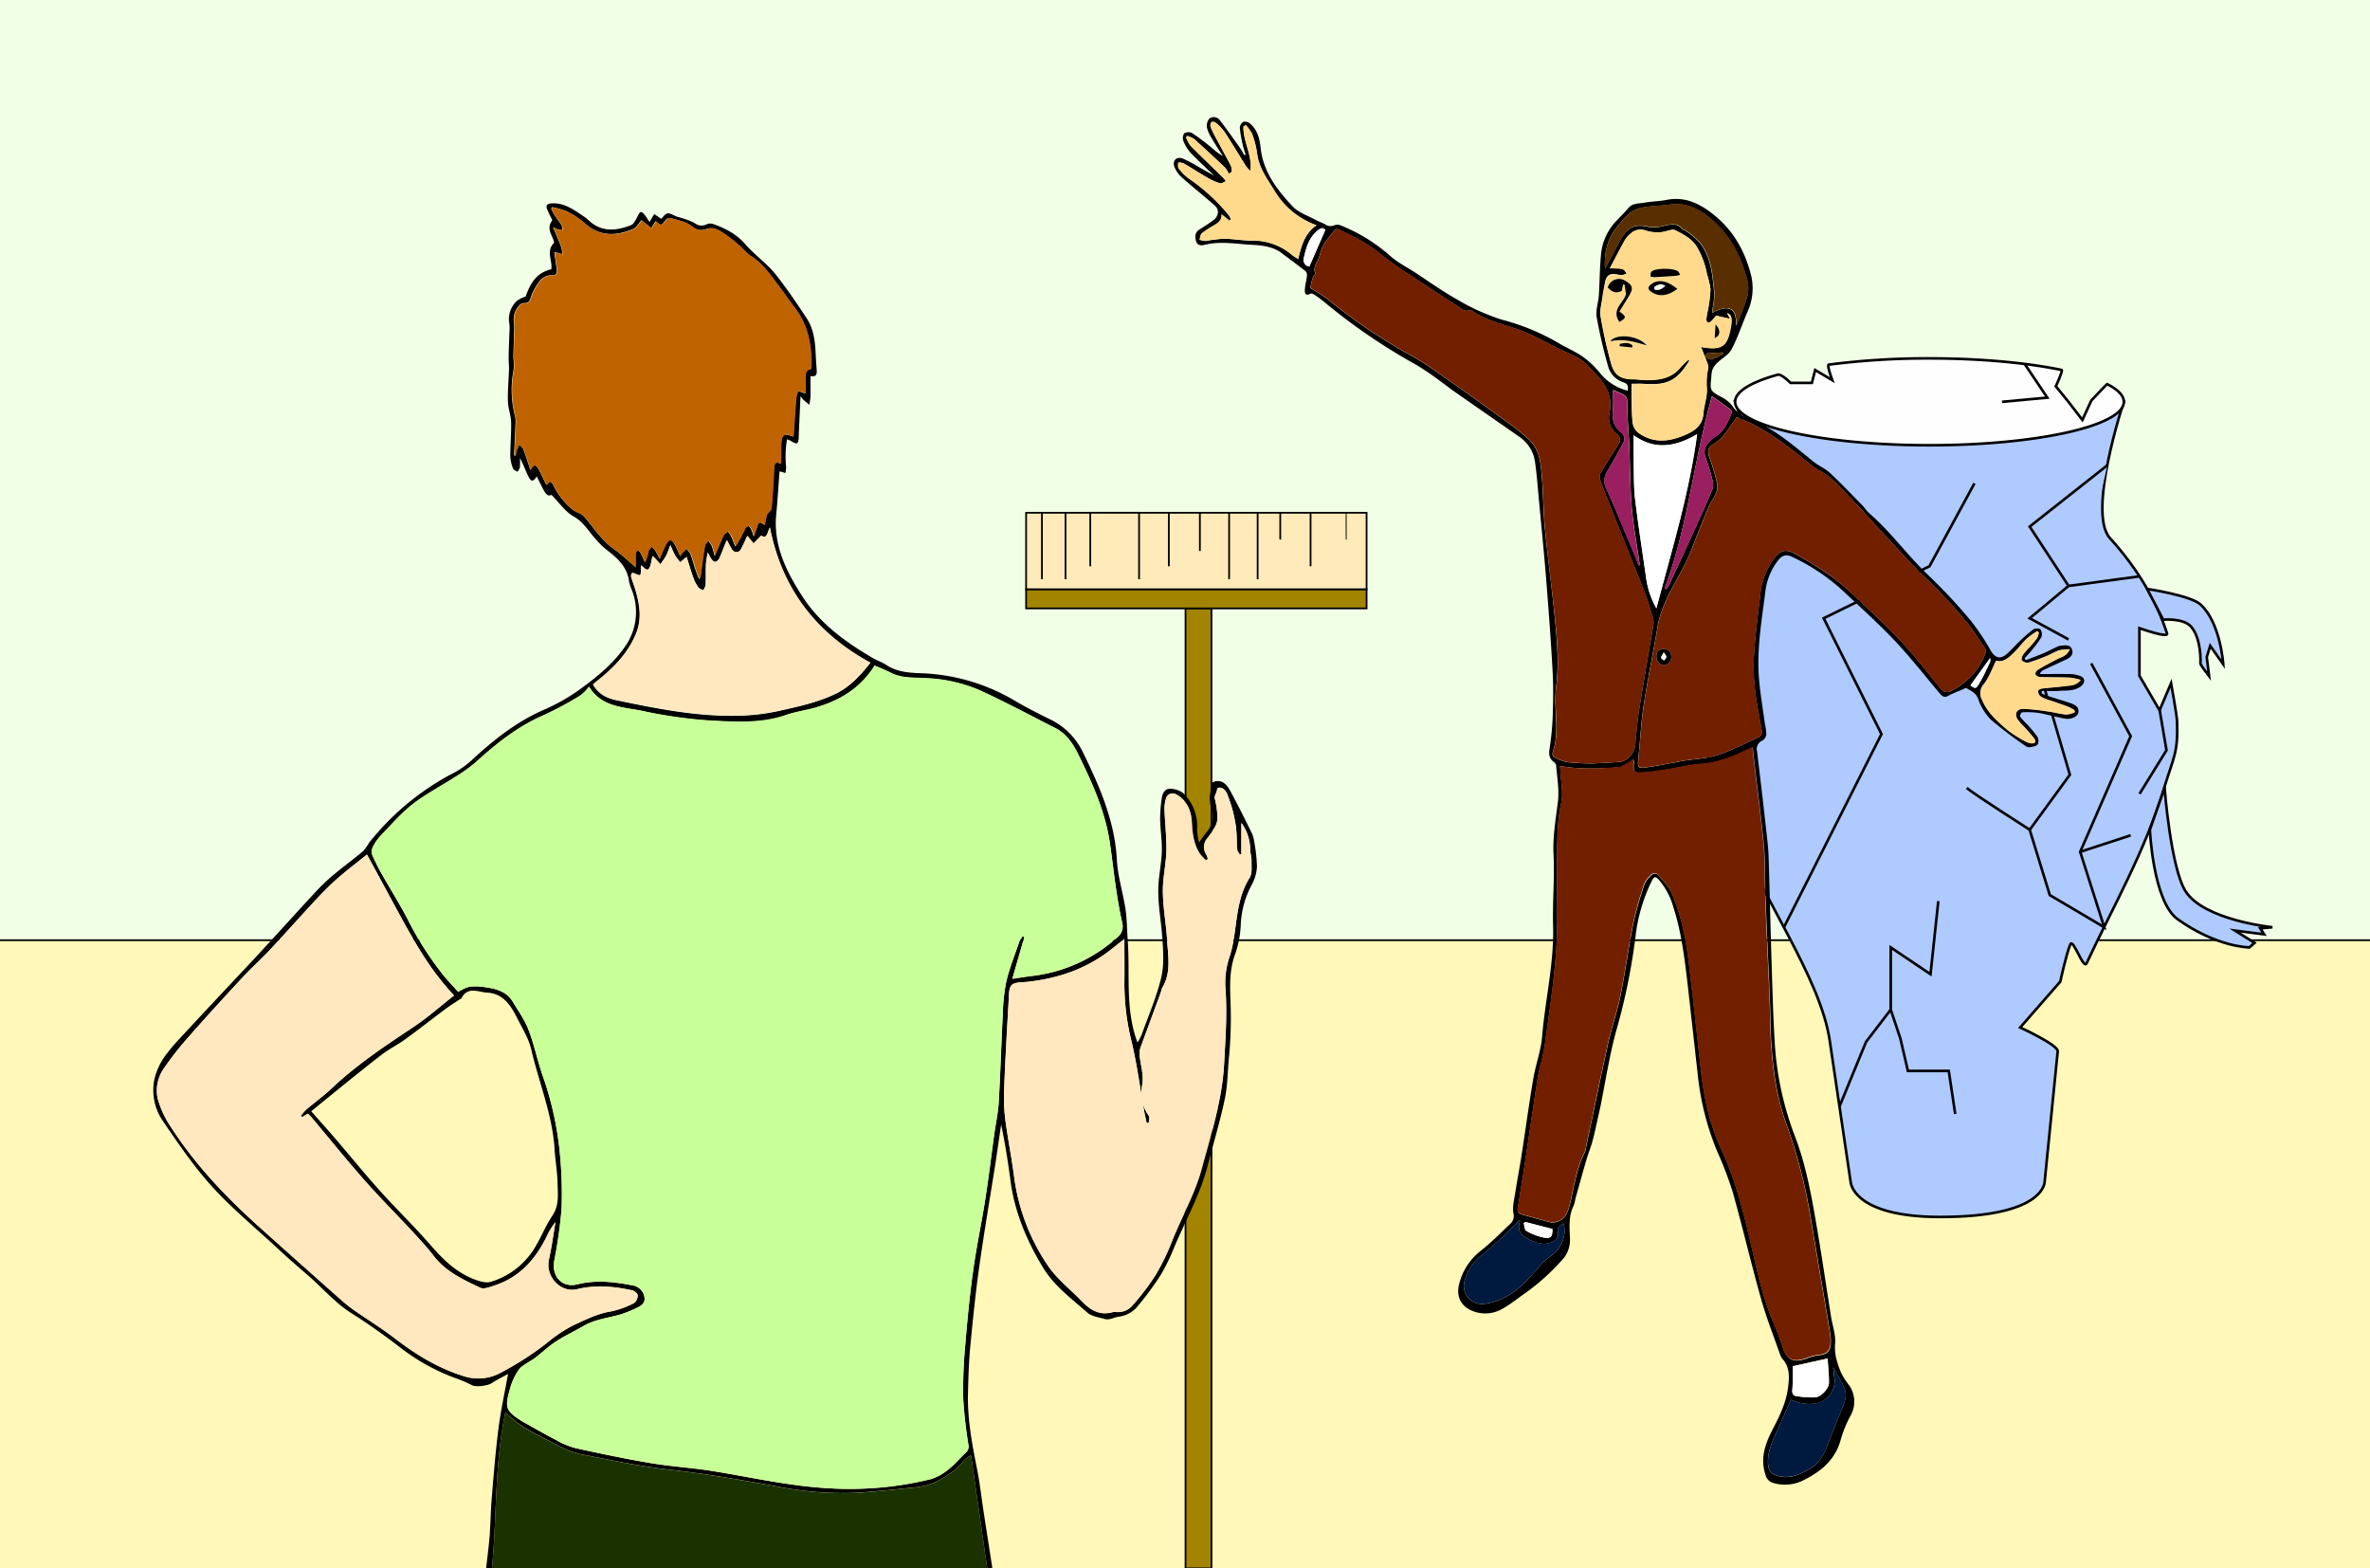 <svg xmlns="http://www.w3.org/2000/svg" viewBox="0 0 680 450"><rect x="0" y="0" width="680" height="450" fill="#333333" stroke="none"/><g id="Layer_2" data-name="Layer 2"><rect y="269.76" width="680" height="180.47" style="fill:#fff8b9"/><rect width="680" height="269.76" style="fill:#f2ffe7"/><line x1="680" y1="269.76" y2="269.76" style="fill:#f2ffe7;stroke:#000;stroke-miterlimit:10;stroke-width:0.5px"/><rect x="340.15" y="174.56" width="7.45" height="275.44" style="fill:#a28400;stroke:#000;stroke-miterlimit:10;stroke-width:0.5px"/><rect x="294.41" y="169.07" width="97.69" height="5.49" style="fill:#a28400;stroke:#000;stroke-miterlimit:10;stroke-width:0.5px"/><polygon points="392.1 147.12 312.82 147.12 294.41 147.12 294.41 169.07 392.1 169.07 392.1 147.12" style="fill:#ffeab9;stroke:#000;stroke-miterlimit:10;stroke-width:0.5px"/><polyline points="326.82 166.17 326.82 147.12 312.82 147.12 312.82 162.48" style="fill:#ffeab9;stroke:#000;stroke-miterlimit:10;stroke-width:0.5px"/><line x1="344.27" y1="147.12" x2="344.27" y2="158.09" style="fill:#ffeab9;stroke:#000;stroke-miterlimit:10;stroke-width:0.5px"/><line x1="335.36" y1="147.12" x2="335.36" y2="162.48" style="fill:#ffeab9;stroke:#000;stroke-miterlimit:10;stroke-width:0.5px"/><line x1="352.66" y1="147.12" x2="352.66" y2="166.17" style="fill:#ffeab9;stroke:#000;stroke-miterlimit:10;stroke-width:0.5px"/><line x1="360.84" y1="147.12" x2="360.84" y2="166.17" style="fill:#ffeab9;stroke:#000;stroke-miterlimit:10;stroke-width:0.5px"/><line x1="367.33" y1="147.12" x2="367.33" y2="154.8" style="fill:#ffeab9;stroke:#000;stroke-miterlimit:10;stroke-width:0.5px"/><line x1="376.03" y1="147.12" x2="376.03" y2="162.48" style="fill:#ffeab9;stroke:#000;stroke-miterlimit:10;stroke-width:0.5px"/><path d="M386.25,154.8v-7.68S386.2,150.09,386.25,154.8Z" style="fill:#f2ffe7;stroke:#000;stroke-miterlimit:10;stroke-width:0.25px"/><line x1="298.95" y1="147.12" x2="298.95" y2="166.17" style="fill:#f2ffe7;stroke:#000;stroke-miterlimit:10;stroke-width:0.5px"/><line x1="305.72" y1="147.12" x2="305.72" y2="166.17" style="fill:#f2ffe7;stroke:#000;stroke-miterlimit:10;stroke-width:0.5px"/></g><g id="Layer_1" data-name="Layer 1"><g id="Layer_3" data-name="Layer 3"><path d="M586.67,338.89s.55,10.28-30,10.28c-25.13,0-25.68-10-25.68-10l-6-40.58c-5.35-36.06-65.53-89-21.38-144.23,6.17-7.71-5.79-39.09-5.79-39.09l99.61,5.19,6.25-5.19h5.67s-10.55,31.8-4,39.09c8.27,9.16,13.48,18.32,16.41,27.39.48,1.49-7.92-1.52-7.92-1.52v13.66l5.78,9.91,3.3-7.76s1.65,9.1,1.71,10.73c.37,9.25-1,10.41-3.68,19.28-5.36,18-15.16,35.06-22.26,50.32-.91,2-3.86-7.31-4.67-5.41-1.19,2.79-2.88,10.68-2.88,10.68l-11.51,13.17s11,5.05,10.77,6.84Z" style="fill:#afcaff;stroke:#000;stroke-miterlimit:10;stroke-width:0.75px"/><path d="M609.37,115.29c0,6.88-25,12.46-55.76,12.46s-55.77-5.58-55.77-12.46c0-2.94,4.57-5.65,12.21-7.78,1.06-.3,3.7,2.35,3.7,2.35h6.11l.95-3.69,4.91,2.91s-1.63-4.37-1-4.46a219.06,219.06,0,0,1,28.87-1.79c14.64,0,28,1.26,37.92,3.32.48.1-1.65,4.68-1.65,4.68l3.62,4.46,4,5.19,2.56-5.55s4.45-4.76,4.56-4.71C607.66,111.77,609.37,113.48,609.37,115.29Z" style="fill:#fefefe;stroke:#000;stroke-miterlimit:10;stroke-width:0.75px"/><polyline points="586.68 197.71 593.89 222.29 582.36 238.08 588.13 256.82 603.75 266.05 596.85 244.41 611.33 211.23 600.02 190.35" style="fill:#afcaff;stroke:#000;stroke-miterlimit:10;stroke-width:0.75px"/><polyline points="511.85 266.05 539.83 210.62 523.25 177.39 553.61 162.46 566.5 138.69" style="fill:#afcaff;stroke:#000;stroke-miterlimit:10;stroke-width:0.75px"/><polyline points="604.64 133.5 582.36 151.09 593.5 168.11 582.36 177.39 593.5 183.46" style="fill:#afcaff;stroke:#000;stroke-miterlimit:10;stroke-width:0.75px"/><line x1="613.89" y1="165.36" x2="593.5" y2="168.11" style="fill:#afcaff;stroke:#000;stroke-miterlimit:10;stroke-width:0.75px"/><polyline points="574.43 115.29 587.41 114.09 580.92 104.42" style="fill:none;stroke:#000;stroke-miterlimit:10;stroke-width:0.75px"/><polyline points="613.89 227.75 621.61 215.25 619.66 203.82" style="fill:#afcaff;stroke:#000;stroke-miterlimit:10;stroke-width:0.75px"/><line x1="596.85" y1="244.41" x2="611.33" y2="239.67" style="fill:#afcaff;stroke:#000;stroke-miterlimit:10;stroke-width:0.75px"/><path d="M564.29,226.07c1.78,1.6,18.07,12,18.07,12" style="fill:#afcaff;stroke:#000;stroke-miterlimit:10;stroke-width:0.75px"/><path d="M652,266.05s-19.65-2-24.94-10.36c-4.24-6.74-6-29.62-6-29.62l-4.22,12s.89,20.65,8,25.69c11.33,8.07,20.55,8.07,20.55,8.07l1.49-1.3L641.25,267l8.37,1.07-1.11-1.71Z" style="fill:#afcaff;stroke:#000;stroke-miterlimit:10;stroke-width:0.75px"/><path d="M620.66,177.79s5.81-.51,8,2c3,3.46,2.74,10.28,2.68,10.59s2.49,3.62,2.49,3.62l-.67-5.48,1-3.22,3.74,5.31s-.79-12-6.54-17.18c-2.85-2.59-15.3-4.46-15.3-4.46Z" style="fill:#afcaff;stroke:#000;stroke-miterlimit:10;stroke-width:0.75px"/><polyline points="556.14 258.55 553.9 279.52 542.49 271.84 542.49 289.69 535.4 298.94 527.8 317.43" style="fill:#afcaff;stroke:#000;stroke-miterlimit:10;stroke-width:0.75px"/><polyline points="560.99 319.61 559.14 307.27 547.42 307.27 545.27 298.02 542.49 289.69" style="fill:#afcaff;stroke:#000;stroke-miterlimit:10;stroke-width:0.75px"/></g><path d="M283.29,450.19H141.13c1.48-14.95.72-30.11,3.89-45,4.44,4.7,10.26,7,15.67,9.85a23.52,23.52,0,0,0,6.39,2.31c8.26,1.62,16.49,3.39,24.9,4.34,10.24,1.16,20.42,2.91,30.57,4.75a96.18,96.18,0,0,0,22.17,1.93c5.7-.29,11.39-.92,17.07-1.53a18.88,18.88,0,0,0,6.14-1.38,27.6,27.6,0,0,0,7.26-4.8c1-.93,1.55-2.29,3.43-3C280.19,428.61,281.74,439.4,283.29,450.19Z" style="fill:#193200"/><path d="M283.29,450.19c-1.55-10.79-3.1-21.58-4.67-32.57-1.88.74-2.46,2.1-3.43,3a27.6,27.6,0,0,1-7.26,4.8,18.88,18.88,0,0,1-6.14,1.38c-5.68.61-11.37,1.24-17.07,1.53a96.18,96.18,0,0,1-22.17-1.93c-10.15-1.84-20.33-3.59-30.57-4.75-8.41-.95-16.64-2.72-24.9-4.34a23.52,23.52,0,0,1-6.39-2.31c-5.41-2.89-11.23-5.15-15.67-9.85-3.17,14.9-2.41,30.06-3.89,45h-1.66c.33-3.07.73-6.14,1-9.22.28-3.77.32-7.55.64-11.31.55-6.58,1.07-13.17,1.91-19.72.67-5.24,1.81-10.42,2.75-15.69-1.43.79-3.13,1.62-4.69,2.64-1.12.74-4.41,1.2-5.62.61a36.91,36.91,0,0,0-4.08-1.8,58.68,58.68,0,0,1-16.72-9.18c-4.46-3.4-9-6.67-13.78-9.67s-8.5-7.47-12.8-11.14c-3-2.57-6-5.19-8.85-7.87-6.2-5.73-12.75-11.15-18.41-17.38-5.2-5.73-9.6-12.22-14-18.65a15.62,15.62,0,0,1-2.55-11.93A18.48,18.48,0,0,1,48,302.15c1.5-2,3.23-3.81,4.93-5.65,4.49-4.85,9-9.67,13.53-14.49,3.11-3.32,6.25-6.61,9.33-10,4.82-5.22,9.57-10.5,14.4-15.71a58.55,58.55,0,0,1,5.25-5.08c2.85-2.4,5.87-4.58,8.73-7a16.49,16.49,0,0,0,1.75-2.44A75.12,75.12,0,0,1,130.1,221.8a23.74,23.74,0,0,0,5.16-3.62c6.2-5.72,12.69-10.94,20.5-14.4a55.92,55.92,0,0,0,10-5.54c4.9-3.53,9.69-7.29,13.27-12.29a17.22,17.22,0,0,0,2.34-16.45,14.33,14.33,0,0,1-.88-2.69c-.55-4.39-3.61-6.89-6.81-9.35a23.89,23.89,0,0,1-2.47-2.46c-2.17-2.25-3.56-5.08-6.55-6.77-2.46-1.38-4.21-4-6.43-6.26-.85.58-1.58-.18-2.12-1.14-.76-1.35-1.41-2.77-2.1-4.16-1,1.59-1.61,1.64-2.42,0s-1.42-3.48-2.42-5.25a20.62,20.62,0,0,1,0,2.61,4.37,4.37,0,0,1-.7,1.33c-.43-.29-1.1-.49-1.24-.89a10.93,10.93,0,0,1-.82-3.53c0-3.27.32-6.54.24-9.8-.06-2-.87-4-.92-6.06-.08-3.09.22-6.18.32-9.28,0-1-.12-2.1-.1-3.15,0-2.42.14-4.84.21-7.25a11.71,11.71,0,0,0,0-2.44,7.11,7.11,0,0,1,2.2-6.67,9.1,9.1,0,0,1,2.46-1.21c1.68-4.77,3.63-6.88,7.35-7.83.45-2.41-1.66-5.09.82-7.61-.24-1.84-2.49-3.93-.51-6.44-.44-.9-1-2-1.47-3.1s-.08-1.68,1.26-1.75c3.76-.21,6.5,1.94,9.37,3.84a10.84,10.84,0,0,1,1.29,1.06c3.67,3.43,7.87,3,12.06,1.38.88-.33,1.49-1.67,2-2.67.67-1.37,1.06-1.5,2-.28.5.64.93,1.34,1.36,2l1.37-2.27c.65.46,1.31.91,2,1.37.53-.49,1.12-1.46,1.83-1.56s1.71.58,2.57.9c.41.15.85.23,1.26.38a21.85,21.85,0,0,1,3.93,1.5,3.17,3.17,0,0,0,3.4.38,2.49,2.49,0,0,1,1.76-.15c3.66,1.25,7,3,9.57,6.06.57.68,1.23,1.29,1.86,1.91,2.22,2.15,4.71,4.09,6.61,6.49,3.19,4,6.11,8.33,8.95,12.64,1.87,2.85,2.37,6.19,2.54,9.56.09,1.77.19,3.55.33,5.32.09,1.21-.18,2-1.78,1.69,0,2.05,0,4,0,5.9a17.55,17.55,0,0,1-.35,2.35c-.58-.49-1.16-1-1.73-1.48a11.18,11.18,0,0,1-.79-1c-.17,3.84-.33,7.29-.48,10.75,0,.27,0,.55,0,.83-.13,2.26-.47,2.42-2.39,1.19a7.69,7.69,0,0,0-1-.4,29.7,29.7,0,0,0-.25,8,8.9,8.9,0,0,1-.22,1.69l-1.52-.48s-.16.08-.16.15c-.32,4.09-.56,8.17-.95,12.25-.84,8.81,2.84,16.19,7.37,23.26,5,7.84,12.31,13.18,20.19,17.81,1.32.78,2.82,1.27,4.1,2.11,3.17,2.08,6.81,2.23,10.33,2.35a56.4,56.4,0,0,1,26.81,8.07c3.16,1.84,6.44,3.51,9.73,5.12a20.06,20.06,0,0,1,9.42,9.37c4.81,9.83,9.21,19.8,9.8,31.06.25,4.72,1.76,9.37,2.47,14.08.43,2.87.41,5.81.62,8.72.72,9.55-.71,19.28,2.49,28.61.07.2.15.4.34.92a19.2,19.2,0,0,0,1.22-2.35c1.93-5.38,4.23-10.68,5.56-16.21.88-3.62.6-7.61.34-11.41-.36-5.36-1.51-10.67-1.06-16.08.25-3,.85-6,.92-8.93s-.44-6.09-.49-9.14a38.8,38.8,0,0,1,.51-6.27c.19-1.25,1-2.5,2.36-2.42a6.27,6.27,0,0,1,3.73,1.23A13.1,13.1,0,0,1,343.46,238a21.34,21.34,0,0,0,.55,3.75c.87-1.2,1.45-2.09,2.12-2.92a7,7,0,0,0,1.51-6.63,10.64,10.64,0,0,1-.54-3.79c.5-2.42.06-3.83,1.36-4.17,2.85-.73,4,1.61,5.36,4.25,1.81,3.36,3.5,6.79,5.19,10.22a7.88,7.88,0,0,1,.77,2.36,47.34,47.34,0,0,1,.87,7.55,12.24,12.24,0,0,1-1.48,5.21A26.34,26.34,0,0,0,356,265.27a28.83,28.83,0,0,1-1.66,8.63c-1.62,4.4-1.44,8.87-1.29,13.34a118.35,118.35,0,0,1-.43,16.09c-.4,4-.37,8-1.19,11.92-1.33,6.35-3.22,12.57-4.83,18.86-2.12,8.3-6.27,15.77-9.62,23.56a57.25,57.25,0,0,1-4,8.23,87.61,87.61,0,0,1-7.06,9.45,8.44,8.44,0,0,1-5.13,2.46c-1.26.22-2.48,1-3.8.64-1.73-.49-3.78-.74-5-1.84-4.56-4-9.53-7.66-12.71-12.9-4.69-7.73-8.2-16-9.37-25.09-.69-5.33-1.55-10.64-2.66-16-.5,3.43-1,6.85-1.5,10.27-1.59,10.15-3.33,20.27-4.77,30.43-1.07,7.58-1.85,15.21-2.57,22.84-.43,4.53-.57,9.09-.68,13.65-.18,7.32,1.16,14.46,2.59,21.61.86,4.29,1.32,8.65,2,13q1.17,7.58,2.35,15.13a3.64,3.64,0,0,1,0,.66ZM131.46,284.6a13.57,13.57,0,0,1,3-1.43,14.36,14.36,0,0,1,4.14,0c3.34.43,6.65,1.09,8.58,4.33,1.56,2.63,3.4,5.16,4.47,8,1.61,4.22,2.51,8.71,4,13a93.84,93.84,0,0,1,5,22.54,120.44,120.44,0,0,1,.48,15.77,136.51,136.51,0,0,1-2.12,15c-.76,4.53,2.3,7.79,6.71,6.69,5.45-1.36,10.79-.67,16.15.38a4.08,4.08,0,0,1,3.07,3.57c.14,1.49-1,2.2-2.07,2.73a34.22,34.22,0,0,1-4.92,2c-3.61,1-7.4,1.41-10.73,3.39-2.52,1.49-5.21,2.7-7.65,4.3-2.12,1.38-4,3.17-6,4.71-1.59,1.2-3.63,2-4.78,3.51a17.92,17.92,0,0,0-2.62,6c-1.37,4.82-.91,5.78,3.31,8.51l.57.35c3.16,1.75,6.29,3.56,9.49,5.22a23.12,23.12,0,0,0,5.52,2.32c7.2,1.57,14.42,3.1,21.7,4.32,5.9,1,11.92,1.33,17.83,2.29,11.06,1.79,22,4.31,33.24,4.92a97.75,97.75,0,0,0,29.27-2.61,15.13,15.13,0,0,0,5.26-3c1.7-1.33,3.08-3.08,4.68-4.55a2.31,2.31,0,0,0,.79-2.31,131.73,131.73,0,0,1-1.51-13.53,139.55,139.55,0,0,1,.61-15.15c.59-7.08,1.28-14.15,2.25-21.19.94-6.81,2.39-13.55,3.46-20.35,1-6.31,1.75-12.64,2.63-19,.42-3,1.09-6,1.26-9.06.49-8.32.72-16.65,1.16-25a54.53,54.53,0,0,1,1-9.58c.92-3.88,2.42-7.61,3.72-11.39a9,9,0,0,1,1-1.67l.48.23c-1.12,3.86-2.23,7.72-3.45,12,2.14-.31,3.82-.59,5.51-.8a44,44,0,0,0,24.53-11,4,4,0,0,0,1.56-4.1c-.74-3.23-1.3-6.51-1.79-9.8-.66-4.38-1.13-8.79-1.78-13.18-1.36-9.19-5.14-17.56-9.22-25.76-1.43-2.89-3.34-5.7-6.43-7.26-7.28-3.69-14.47-7.57-21.89-10.94a43.35,43.35,0,0,0-15-3.37c-3.51-.25-7.14.13-10.45-1.63-1.4-.74-2.9-1.31-4.52-2-4,6.48-10,10.07-17.08,12.09-2.77.79-5.67,1.17-8.39,2.12-7.36,2.57-15,1.92-22.46,1.52a135,135,0,0,1-18.93-2.79c-5.44-1.09-11.52-1.07-15.1-6.91a13.79,13.79,0,0,1-2.49,2.59,100,100,0,0,1-10.39,5.59c-7.49,3.23-13.7,8.17-19.65,13.58a43.67,43.67,0,0,1-5.8,4.16c-4.1,2.65-8.48,4.93-12.33,7.9-3.35,2.59-6.17,5.89-9.14,9a13.63,13.63,0,0,0-2.28,3.34,2.89,2.89,0,0,0-.09,2.18,54.32,54.32,0,0,0,2.76,5.5c2.4,4.26,5,8.39,7.28,12.73a92.69,92.69,0,0,0,10.69,16.67C128.85,281.72,130.24,283.21,131.46,284.6Zm-26.17-39.41c-2.9,2.34-5.79,4.51-8.49,6.89-2.28,2-4.41,4.2-6.49,6.43-4.31,4.62-8.51,9.36-12.83,14-2.51,2.68-5.26,5.11-7.75,7.8-5.21,5.62-10.38,11.28-15.43,17A88.85,88.85,0,0,0,47,306.58a11,11,0,0,0-1.77,8.59A27.76,27.76,0,0,0,49,323.3c7.08,11,16,20.33,25.68,29Q86.28,362.7,97.94,373a40.72,40.72,0,0,0,3.65,2.9c3.88,2.7,7.92,5.18,11.66,8.05,6,4.63,12.41,8.58,19.76,10.85a13.42,13.42,0,0,0,10-.63,87.46,87.46,0,0,0,13.86-8.84,40.82,40.82,0,0,1,7.83-5.2c3.47-1.6,6.86-3.28,10.73-3.9a25.37,25.37,0,0,0,6.52-2.4,2.74,2.74,0,0,0,1-2.21c0-.51-.94-1.28-1.57-1.41-5.23-1.12-10.47-1.64-15.8-.33-4.76,1.17-9.17-3.67-8.1-8.47.8-3.56,1.27-7.19,1.88-10.79a22.06,22.06,0,0,0-2.6,4.31c-3.22,6.52-7.81,11.59-14.93,13.91-1.31.42-3,1.13-4,.64-5-2.33-10-4.64-13.46-9.21-1.81-2.38-3.87-4.59-5.91-6.79-4.57-4.93-9.35-9.68-13.79-14.73-5.29-6-10.31-12.23-15.46-18.36a12.37,12.37,0,0,0-.91-.87l-1.63,1-.35-.43a15.81,15.81,0,0,1,1.58-1.78c2.48-2.11,5.12-4,7.49-6.27,7.08-6.67,15.12-12,23.19-17.36,4.09-2.72,7.79-6,11.68-9.06C121.13,275.7,117.57,267.61,105.29,245.19Zm89.88-85.61a4.81,4.81,0,0,1,.45-.8c.41-.46.86-.89,1.29-1.33a6.46,6.46,0,0,1,1.18,1.47c.55,1.45.92,3,1.42,4.44.31.94.69,1.85,1.05,2.77a2.1,2.1,0,0,0,.45-1.26c.37-2.75.71-5.5,1.17-8.23.09-.55.68-1,1-1.51a7.45,7.45,0,0,1,1,1.44,25.17,25.17,0,0,1,.84,2.93c1-2.26,1.67-4.1,2.52-5.88.22-.47.84-.75,1.27-1.11a7.39,7.39,0,0,1,.91,1.27c.46,1,.83,2,1.24,3a39.13,39.13,0,0,0,2.76-5.08c.19-.38.69-.6,1-.89a4.8,4.8,0,0,1,.78,1,20.14,20.14,0,0,1,.74,2.14c.43-1.27.77-2.15,1-3.05.4-1.39,1.15-1.14,2.09-.21.26-1.24.46-2.25.61-3,.55-.73,1.29-1.26,1.35-1.86.34-3.75.56-7.51.74-11.27.06-1.3.17-2.33,2-1.53v-1.81c0-1.5-.05-3,.11-4.49.2-2,.94-2.38,2.8-1.68.2.08.4.14.66.23.25-3.73.47-7.38.76-11a10.68,10.68,0,0,1,.59-2.14l2.1.77c0-1.43,0-2.92,0-4.41,0-1.3.11-2.46,1.62-2.63.29-6.58-.79-12.64-4.94-17.87-1.44-1.82-2.69-3.81-4.12-5.65-2.54-3.29-4.81-6.83-8.5-9.05a14.14,14.14,0,0,1-1.71-1.59,43.56,43.56,0,0,0-5.46-4.56c-1.51-.92-3.26-2.2-5.23-1.45a3.9,3.9,0,0,1-4-.58,8.84,8.84,0,0,0-2.12-1.27,35.9,35.9,0,0,0-4.22-1.25,1.39,1.39,0,0,0-1.21.3c-1.43,1.93-1.41,2-3.07.55-.41.65-.82,1.32-1.24,2l-2.81-2.28c-.69.77-1.35,2.1-2.38,2.53-5,2.09-9.74,2.22-14.06-1.79a21.92,21.92,0,0,0-5-3.26,22.81,22.81,0,0,0-4.17-1.22l-.28.49a20.3,20.3,0,0,0,1,1.85c.63,1,1.38,1.88,2,2.88a3.61,3.61,0,0,1,.18,1.38,11.72,11.72,0,0,1-1.32-.22,11.29,11.29,0,0,1-1.34-.64c.92,2.22,1.71,4,2.41,5.9a8.69,8.69,0,0,1,.25,1.86c-.58-.17-1.16-.35-1.74-.51a2.63,2.63,0,0,0-.55,0c.23,1.61.46,3.19.69,4.76.12.91,0,1.84-1.12,1.8a4.29,4.29,0,0,0-4,2,15.34,15.34,0,0,0-2.27,4.2c-.34,1.27-.68,1.83-2,1.75a1.91,1.91,0,0,0-1.28.64,5.77,5.77,0,0,0-1.6,5,18.82,18.82,0,0,1,0,3.27c0,2.25-.14,4.5-.16,6.75a18.41,18.41,0,0,1,.08,3.47,30,30,0,0,0,.43,13.52,8,8,0,0,1,.09,2.25c-.12,2.94-.27,5.89-.42,8.83l.47,0a10.36,10.36,0,0,1,.28-1.59,14.67,14.67,0,0,1,.76-1.54c.41.46,1,.85,1.18,1.39.72,1.9,1.32,3.85,2,5.92.89-1.63,1.47-1.71,2.27-.35.88,1.52,1.58,3.14,2.3,4.6.4-.35.78-.93,1-.87a1.81,1.81,0,0,1,1,.92,20.78,20.78,0,0,0,5.64,7.14,8.92,8.92,0,0,0,1.25.7,6.25,6.25,0,0,1,1.76,1c2.81,3.12,4.95,6.81,8.48,9.33,2.31,1.64,4.38,3.62,6.47,5.37,0-1.15,0-2.5,0-3.86,0-.35.35-.69.53-1,.28.23.67.4.83.69.49.91.9,1.86,1.34,2.8a15.76,15.76,0,0,0,1-3.21,4.83,4.83,0,0,1,.87-1.26,6.19,6.19,0,0,1,1,1c.46.71.82,1.49,1.34,2.44.69-1.6,1.18-3,1.86-4.22.77-1.41,1.65-1.37,2.38,0C194.13,157.17,194.57,158.25,195.17,159.58ZM322.61,269.39c-1.81,1.43-3.13,2.51-4.49,3.54-7,5.28-14.95,7.88-23.57,8.79-1.52.16-3.58.1-4.36,1s-.71,3.06-.81,4.66c-.48,8.52-1,17-1.29,25.57a49.6,49.6,0,0,0,.29,7.8c.7,5.69,1.88,11.32,2.6,17a58.91,58.91,0,0,0,9.59,25.15c2.61,3.95,6.59,7,9.93,10.48,2.41,2.5,5.1,4.09,8.73,3.09a2.69,2.69,0,0,1,1.06-.07,5.4,5.4,0,0,0,4.73-1.94,67.91,67.91,0,0,0,6.71-8.89,67.05,67.05,0,0,0,4.74-9.89c2.72-6.79,6.43-13.15,8.36-20.3,2.69-10,5.86-19.76,6.42-30.2.38-7.12.91-14.22.4-21.34a23.09,23.09,0,0,1,1-8.86,36.28,36.28,0,0,0,1.33-5.44c1-6,1.13-12.26,4.59-17.73.8-1.27.49-3.29.54-5,0-1-.39-2.07-.38-3.09a13.2,13.2,0,0,0-2.54-7.64V245l-.43.23c-.25-.49-.7-.95-.74-1.45-.19-2.27-.09-4.58-.43-6.82a36.92,36.92,0,0,0-1.81-7.37c-.74-2-1.18-3.41-2.71-3.61a.8.8,0,0,0-.89.72c-.08.76-.85,1.66-.63,2.43a23.84,23.84,0,0,1,.76,5.4,5.06,5.06,0,0,1-.62,2.54,25.66,25.66,0,0,1-2.33,3.44,3.81,3.81,0,0,0-.32,4.58,6.87,6.87,0,0,1,.49,1.36l-.52.36a15.42,15.42,0,0,1-1.77-1.94c-1.73-2.71-2.12-5.75-2.26-8.91-.16-3.38-1.4-6.35-4.58-8.09a2,2,0,0,0-2.87,1.26,10.72,10.72,0,0,0-.42,3.12c.15,3.77.6,7.54.56,11.3,0,3.14-.64,6.28-.91,9.42-.48,5.64.78,11.16,1.11,16.75.26,4.58,1.24,9.32-1.38,13.65a6.71,6.71,0,0,0-.4,1.27c-1.87,5.1-3.76,10.18-5.62,15.29a6.08,6.08,0,0,0-.53,2.37c.2,3.11,1.41,6.15.71,9.32a11,11,0,0,0,1.87,8.36c.43.67.15,1.44.08,2.18l-.6.05c-.23-1.09-.5-2.18-.69-3.29-1.19-6.7-2.07-13.48-3.64-20.1a68.39,68.39,0,0,1-2.06-16.95C322.66,277.89,322.61,273.9,322.61,269.39ZM89.29,318.84c2.5,2.83,4.84,5.43,7.12,8.09,4.23,4.93,8.33,10,12.68,14.82,4.71,5.25,9.82,10.16,14.44,15.49,3.63,4.18,7.46,7.94,12.73,9.89,1.4.52,3.14,1.05,4.47.67a22,22,0,0,0,10.7-7c3.1-3.62,4.49-8.18,7.06-12,2.07-3.11,1.54-6.34,1.47-9.57s-.64-6.29-.84-9.45c-.6-9.93-4.47-19.1-6.69-28.66-.75-3.22-2.64-6.21-4.16-9.23-1.79-3.56-4-6.84-8.5-7.09-2.55-.15-5.57-1.88-7.37,1.61-.07.13-.28.18-.42.27-1.47,1-3,1.91-4.41,3-3.83,2.85-7.57,5.81-11.44,8.61-2.15,1.57-4.61,2.73-6.69,4.37C102.73,307.85,96.14,313.28,89.29,318.84ZM197,159.78l-1.85,1.59a19.75,19.75,0,0,1-1.52-2,31.85,31.85,0,0,1-1.3-2.92c-.51,1.24-.79,2.14-1.22,3s-1.09,1.67-1.64,2.5c-.65-.7-1.29-1.41-1.94-2.1a2.36,2.36,0,0,0-.37-.21c-.17.84-.29,1.66-.51,2.45-.48,1.66-1,1.8-2.22.6a4,4,0,0,0-.56-.42c0,.48,0,.75,0,1,0,2.13,0,2.12-1.93,1.27-.22-.09-.7-.1-.73,0a1.72,1.72,0,0,0-.15,1c.4,1.33.92,2.63,1.31,4,1.19,4.11,1.8,8.2.06,12.38-2.35,5.63-6.43,9.78-11.09,13.47l-1.22,1c1.58,2.83,4.06,4,6.86,4.56,12.25,2.54,24.51,5,37.12,4.33a59.54,59.54,0,0,0,9.67-1.35c5.46-1.23,11-2.41,16.06-4.89,4.08-2,6.94-5.17,9.87-8.83-15.5-8.47-25.34-21.07-28.84-38.82-.8,1.67-.87,3.43-2.49,2.33l-2.19,2.26-1.78-2.19c-.55,1.15-1.1,2.47-1.79,3.71a1.43,1.43,0,0,1-2.65.13,22.12,22.12,0,0,1-1.39-2.6c-.2.38-.33.6-.43.84-.6,1.49-1.15,3-1.83,4.47a1.8,1.8,0,0,1-1.18.93c-.32,0-.8-.47-1.08-.84a14.2,14.2,0,0,1-1-1.88,27.44,27.44,0,0,0-.52,3.21c-.08,2,0,4.09-.09,6.14a4.72,4.72,0,0,1-.7,1.52c-.46-.24-1.07-.38-1.35-.76A10.94,10.94,0,0,1,199,166C198.27,163.92,197.68,161.84,197,159.78Z"/><path d="M348.37,50.41c-2.37-2.28-4.61-4.32-6.7-6.51a11.54,11.54,0,0,1-2.1-3.35,2.55,2.55,0,0,1,.18-2.26,2.37,2.37,0,0,1,2.26-.13,65.39,65.39,0,0,1,5.45,4.07,22.39,22.39,0,0,0,3.4,2.56c-1.05-1.66-2.13-3.3-3.12-5a10.32,10.32,0,0,1-1.43-3.14,3.2,3.2,0,0,1,.66-2.6,2.13,2.13,0,0,1,3.1.54c1.89,2.47,3.7,5,5.5,7.53.54.75,1,1.59,1.43,2.39l.41-.14c-.29-.94-.65-1.86-.85-2.82a35.28,35.28,0,0,1-.83-4.88,2.14,2.14,0,0,1,1-1.71,2.27,2.27,0,0,1,1.91.47c2.15,1.8,2.79,4.43,3.06,7,.73,6.92,4.73,12,9.17,16.79,1.67,1.78,4.33,2.63,6.57,3.86.87.48,1.83.78,2.71,1.25a2.62,2.62,0,0,0,2.78.26,2.74,2.74,0,0,1,2,.18A48.87,48.87,0,0,1,399,73.53c2.05,1.82,4.61,3.09,6.94,4.6,4,2.63,8,5.49,12.2,7.83a61.27,61.27,0,0,0,12.67,5.73,64.59,64.59,0,0,1,16.39,6.75c2.31,1.41,4.88,2.43,7.07,4a25.53,25.53,0,0,1,5,4.84A14.93,14.93,0,0,0,467,112.1c.2-1.07.17-1.93-1.08-2.36a6.69,6.69,0,0,1-4.46-4.43A145.49,145.49,0,0,1,458.12,91c-.34-2,.48-4.16.62-6.26.26-4,.24-8,.65-12a15.89,15.89,0,0,1,4.26-9.23c1.16-1.27,2.43-2.45,3.52-3.78,1.24-1.51,3-1.28,4.58-1.57,2.12-.39,4.31-.39,6.42-.8,5.51-1.1,9.89,1.24,13.88,4.54,5.52,4.54,8.78,10.53,10.45,17.41a16.19,16.19,0,0,1-1.22,10.4c-1.5,3.51-2.69,7.17-4.47,10.53-.84,1.58-2.77,2.57-4.14,3.91a6.2,6.2,0,0,0-1.37,2,8.31,8.31,0,0,0-.29,2.14c-.46,3.75-.31,3.9,3,5.68a8.61,8.61,0,0,1,3.14,2.64,8.27,8.27,0,0,0,4.26,3.27c7.29,2.75,13,7.81,18.92,12.59,1.46,1.18,3.3,1.89,4.65,3.16,3.24,3,6.3,6.24,9.41,9.41.66.67,1.14,1.53,1.85,2.14,6.42,5.55,11.33,12.56,17.49,18.31a151.35,151.35,0,0,1,11.72,12.59,64.62,64.62,0,0,1,5.8,8.71c1.15,1.89,2.62,2.43,4.34,1,1.41-1.16,2.59-2.59,3.92-3.84a37.27,37.27,0,0,1,3.88-3.35c.49-.35,1.78-.38,2.06,0a2.47,2.47,0,0,1,.26,2.23,31.58,31.58,0,0,1-3,4c-.56.71-1.2,1.36-1.81,2l.35.6c1.7-.67,3.42-1.31,5.1-2,1.27-.55,2.49-1.22,3.75-1.8a3.48,3.48,0,0,1,1.26-.39c1.2-.07,2.65-.39,3.15,1.13s-.53,2.33-1.81,2.91c-2.16,1-4.32,2-6.47,3a2,2,0,0,0-.95,1.12c2.73,0,5.46-.06,8.18,0a9,9,0,0,1,3.64.65c1.3.65,1.09,2-.09,2.91-2,1.43-4.24,1.09-6.42,1.27-1.57.13-3.16,0-4.74,0l-.08.69a14.27,14.27,0,0,0,1.55.68c2.1.7,4.24,1.3,6.33,2,1.29.46,2.83.92,2.73,2.67-.07,1.22-2.06,2.24-3.85,1.93-2.56-.45-5.07-1.21-7.63-1.65a24.18,24.18,0,0,0-4.74-.17c-.22,0-.71,1-.57,1.21a24.19,24.19,0,0,0,2,2.22,31,31,0,0,1,2.95,3.55,2.42,2.42,0,0,1,.1,2.24c-.45.54-1.5.66-2.33.8a1.85,1.85,0,0,1-1.23-.43,115.3,115.3,0,0,1-9.89-7.51,16.05,16.05,0,0,1-3.65-6c-.67-1.74-2-2.21-3.32-3-.26-.15-.88.27-1.31.45-1.32.56-2.67,1.05-3.92,1.73s-1.85,0-2.53-.79c-4.08-4.84-8-9.85-12.29-14.46s-9.26-9.13-14-13.55a57.71,57.71,0,0,0-15.94-11.05c-1.75-.89-3-.43-4.18,1.16a17.81,17.81,0,0,0-3.53,8.72c-1,8-2.42,16.06-1.89,24.19.32,4.7,1.16,9.36,1.78,14a13.74,13.74,0,0,1,.39,2.95,2.59,2.59,0,0,1-1.18,1.71,2.55,2.55,0,0,0-1.49,3c1.06,8.82,2.1,17.63,3.05,26.46.29,2.76.32,5.55.4,8.33.25,8.44.44,16.89.71,25.33.25,7.83.45,15.67.92,23.49A89.52,89.52,0,0,0,515,326c3.45,9,5,18.51,6.61,28,1.33,7.93,2.5,15.89,3.76,23.83.41,2.56,1.38,5.16,1.16,7.65-.28,3.07.62,5.67,1.68,8.31a19.51,19.51,0,0,0,2.21,3.49,8.17,8.17,0,0,1,.51,8.95,35.16,35.16,0,0,0-2.77,6.77c-1.49,5.59-5.31,8.93-10.19,11.44a11.76,11.76,0,0,1-9.17,1.05,3.14,3.14,0,0,1-2.24-2.33c-1.65-4.92.05-9.24,2.23-13.4,1.95-3.72,3.71-7.49,4.24-11.65.37-2.81.58-5.77-1.58-8.19a3.77,3.77,0,0,1-.72-1.3c-1.86-5.35-3.95-10.62-5.48-16.06-2.85-10.15-5.26-20.43-8.11-30.58a109.1,109.1,0,0,0-4.52-11.81,78.28,78.28,0,0,1-5.45-21.38c-1-8.94-2-17.87-3-26.8-.87-7.33-1.77-14.65-4.06-21.72a20.4,20.4,0,0,0-4.08-7.76c-1-1.15-1.46-1.1-2.14.33a48.5,48.5,0,0,0-4.63,15.88,178.21,178.21,0,0,1-5.58,27.19c-1.88,6.94-3,14.1-4.4,21.16-.16.82-.36,1.63-.54,2.44-.58,2.58-1.1,5.19-1.78,7.74-.51,1.93-1.29,3.78-1.84,5.69-1.09,3.72-2.11,7.45-3.15,11.18a9.27,9.27,0,0,1-.44,1.78c-1.53,3-1.21,6.25-1.07,9.45a8.48,8.48,0,0,1-2.52,6.44,62.36,62.36,0,0,1-10,9c-2.28,1.57-4.44,3.38-6.85,4.72a9.78,9.78,0,0,1-8.85.52c-3.49-1.54-4.47-4.59-3.5-7.91a17.32,17.32,0,0,1,6-9.15c3.05-2.38,5.78-5.18,8.61-7.85a3,3,0,0,0,.87-3.05c-.33-1.77.2-3.72.49-5.57.6-3.84,1.33-7.66,1.93-11.5,1.11-7.18,2.08-14.39,3.3-21.55.68-4,2.18-8,2.52-12,.88-10.62,3.45-21,3.15-31.79-.2-6.82.47-13.67.13-20.48-.26-5.19.65-10.13,1.26-15.19.41-3.41-.26-7-.51-10.44a1.81,1.81,0,0,0-.76-1c-1.22-.93-1.36-2.09-1.16-3.54a81,81,0,0,0,.91-8.91c.15-4.43.26-8.88,0-13.31-.47-8.7-1.12-17.39-1.81-26.08-.64-8-1.44-15.92-2.18-23.87-.32-3.43-.56-6.87-1.06-10.28a10.41,10.41,0,0,0-4.43-7.18c-6.33-4.43-12.68-8.82-19-13.24-1.09-.76-2.12-1.6-3.21-2.37a84.58,84.58,0,0,0-7.27-5,170.66,170.66,0,0,1-26.67-18.21A27.29,27.29,0,0,0,377,84.49c-.29-.18-.79-.36-1-.23-1.52.82-1.68-.22-1.61-1.23.09-1.31.46-2.6.6-3.92a1.65,1.65,0,0,0-.4-1.3c-2.31-1.81-4.68-3.56-7-5.29s-5.36-2.12-8.23-2.27c-4.57-.23-9.15-1.15-13.74,0-.91.24-2.1.26-2.45-1.07s-.34-2.51,1-3.34,2.71-1.74,4-2.68,1.82-2.81.56-4c-3.07-2.8-6.37-5.34-9.47-8.11a8.13,8.13,0,0,1-2.32-3.24c-.6-1.86.71-3,2.53-2.28a46.81,46.81,0,0,1,4.83,2.59Zm99.21,169.35c.05.44.1.7.11,1,.14,3.26.94,6.67.26,9.76-1.26,5.78-1.13,11.55-1.19,17.36-.08,8.28.32,16.59-.24,24.84-.61,8.95-2,17.86-3.22,26.76-.46,3.4-1.56,6.7-2.11,10.09-1.3,8.1-2.44,16.23-3.67,24.35-.64,4.23-1.33,8.44-2,12.66-.15.9,0,1.57.95,1.83,2.82.8,5.64,1.6,8.48,2.34a3.27,3.27,0,0,0,1.48-.1c2.65-.62,3.42-2.79,4-5,1.22-5.06,1.88-10.28,4.28-15a6.24,6.24,0,0,0,.41-1.61c2.08-9.83,4.08-19.66,6.26-29.46,1-4.66,2.63-9.19,3.58-13.85,1.39-6.85,2.28-13.79,3.66-20.64a98.28,98.28,0,0,1,3.27-11.46,8,8,0,0,1,2.27-2.8,1.52,1.52,0,0,1,1.5.12c1.4,1.64,3,3.2,3.9,5.11,2.88,6.5,4.22,13.43,5.06,20.45q1.77,14.87,3.33,29.77c.87,8.17,2.51,16.13,6,23.61,3.87,8.31,6.12,17.1,8.21,26,1.85,7.82,3.38,15.74,6.53,23.21a76.79,76.79,0,0,1,2.78,7.31c1.13,3.75,3.16,4.78,6.89,3.36a15.63,15.63,0,0,1,3.68-.92c2.08-.22,3.14-1.13,3.25-3.24a14.25,14.25,0,0,0-.14-3c-1.85-11.06-3.74-22.1-5.59-33.16a149.93,149.93,0,0,0-7-27c-2.72-7.44-3.78-15.16-4.31-23-.28-4-.24-8.11-.41-12.16-.41-9.89-.88-19.77-1.26-29.66-.19-4.83,0-9.69-.42-14.5-.71-7.9-1.79-15.78-2.7-23.66-.19-1.62-.35-3.24-.55-5-1,.44-1.67.75-2.36,1.08-4.09,1.93-8.25,3.49-12.87,3.71a72.75,72.75,0,0,0-7.54,1.26c-2.95.45-5.89,1-8.85,1.18-2.54.13-2.7-.26-2.49-2.82a6.24,6.24,0,0,0-.11-1,10.7,10.7,0,0,1-1.2.86c-1,.53-2,1.36-3,1.45C458.85,220.54,453.31,220.83,447.58,219.76Zm8.94-.68c3.17-.19,5.83-.24,8.47-.53,1.89-.21,3.9-2.54,4.1-4.39.37-3.36.6-6.75,1.12-10.08,1.29-8.11,2.71-16.19,4.06-24.29a5.13,5.13,0,0,0,.07-2.13c-.76-2.61-1.52-5.23-2.51-7.76-3.4-8.68-6.91-17.32-10.37-26-.84-2.11-1.68-4.22-2.42-6.37a2.47,2.47,0,0,1,.17-1.81c1.67-2.8,3.44-5.53,5.17-8.29a2,2,0,0,0-.4-2.82,6,6,0,0,1-2.23-6c1.16-5.3-1.48-8.9-4.86-12.3-.55-.55-1-1.18-1.61-1.68a15.2,15.2,0,0,0-2.61-2c-1.91-1-3.91-1.84-5.86-2.77-3.59-1.73-7.05-3.79-10.77-5.15-4.58-1.66-9.44-2.56-13.53-5.43-.22-.15-.56-.35-.75-.28-1.45.56-2.43-.38-3.47-1.06-4.33-2.83-8.67-5.62-13-8.51a101.74,101.74,0,0,1-9.23-6.54c-3.59-3-7.71-5-11.84-7-.3-.15-.91-.22-1.05-.05a37.11,37.11,0,0,0-3.35,4.28,13.6,13.6,0,0,0-1.27,3.42c-.47,1.64-2,3-1.16,5,.05.13-.47.43-.56.7a14.81,14.81,0,0,0-.85,3.28c0,.3,1,.68,1.5,1,1.1.74,2.27,1.41,3.3,2.24a165.27,165.27,0,0,0,24.3,16.39,75.34,75.34,0,0,1,7.16,4.56q10.1,7.08,20.08,14.32a58.08,58.08,0,0,1,6.48,5.2c3.15,3.07,3.31,7.28,3.63,11.32.37,4.7.35,9.44.82,14.14.91,9.05,2.15,18.08,3,27.13.59,6,1,12,.24,18a32.39,32.39,0,0,0-.22,5.48c.18,4.55.75,9.1-.78,13.55-.12.36,0,1.13.27,1.26a12.15,12.15,0,0,0,3.71,1.53C452,219,454.53,219,456.52,219.08Zm41.73-99.4c-1.32,1.89-2.54,3.84-4,5.61a12.23,12.23,0,0,1-2.85,2.27c-1.51,1-1.5,2.14-.93,3.73a61.3,61.3,0,0,1,2.23,7.64,5.05,5.05,0,0,1-.49,2.85c-.56,1.33-1.5,2.49-2.06,3.82-1.73,4.14-3.38,8.32-5,12.5-2.89,7.36-8.21,13.64-9.56,21.69-1.27,7.54-2.84,15-4,22.59-.79,5.2-1,10.48-1.58,15.73-.2,2,0,2.39,2.08,2.12,2.68-.35,5.33-.9,8-1.38,1-.17,2-.41,2.94-.56,3.28-.53,6.69-.64,9.82-1.64,3.93-1.27,7.61-3.31,11.43-4.93,1.24-.53,1.36-1.26,1.13-2.47-1.29-6.82-2.61-13.67-2.21-20.64.35-6,1.15-12,1.84-18a21.17,21.17,0,0,1,3.81-10.2c1.76-2.41,3.47-3,6-1.59a108,108,0,0,1,9.76,6A54,54,0,0,1,531,170c4.82,4.53,9.72,9,14.24,13.8,4.1,4.36,7.78,9.12,11.57,13.76a2.21,2.21,0,0,0,3.06.67A18.6,18.6,0,0,0,562,197a19.81,19.81,0,0,0,7.45-9,2.05,2.05,0,0,0-.07-2.25c-1.63-2.32-3.08-4.78-4.89-6.94a146.15,146.15,0,0,0-12.18-13.21c-4.68-4.41-8.88-9.33-13.28-14-2.23-2.4-4.4-4.85-6.66-7.22s-4.7-5.05-7.27-7.33c-1.59-1.41-3.71-2.19-5.37-3.54C513,128,506.24,122.59,498.25,119.68ZM461.88,77c.89,0,1.44,0,2,0a4.82,4.82,0,0,1,1.8.26c.44.22.71.8,1.05,1.22a5.57,5.57,0,0,1-1.39.43,8.55,8.55,0,0,1-1.64-.24c-1.89-.27-2.84.41-3.19,2.3-.28,1.52-.59,3-.8,4.58-.24,1.75-.78,3.59-.48,5.27a131.26,131.26,0,0,0,3,13.44c1,3.56,2.83,4.54,6.62,4.54.83,0,1.65.15,2.48.18,4.16.17,8.13-.2,11-3.82a21.41,21.41,0,0,1,2.11-2c.17.27.23.33.21.35-3.59,5.87-6.41,7.09-13.25,6.59-1.16-.08-2.32,0-3.28,0,0,1.68,0,2.89,0,4.1.07,2.43,0,4.88.33,7.28a4.36,4.36,0,0,0,1.62,2.68c4.64,3.31,9.47,2.43,14.19.21,2.4-1.12,4.24-2.81,4.45-5.81.16-2.35,1.06-4.68,1-7a19.53,19.53,0,0,1,.37-5.91,3.24,3.24,0,0,0-.35-1.75c-.49-1.38-1.06-2.74-1.7-4.37,5.7,1,7.35,0,8.37-4.74.72-3.29.44-4.59-.9-5,.21.41.48.94.86,1.66l-4-.91A17.83,17.83,0,0,1,491,92.13c-.79.71-1.43.41-1.43-.58a25,25,0,0,1,.52-2.93,38.66,38.66,0,0,0,.66-5.75,25.51,25.51,0,0,0-1-4.19A23.84,23.84,0,0,0,487,71.07c-1.47-2.56-3.94-3.77-6.29-5-1-.52-2.74.48-4.16.53a11.21,11.21,0,0,1-4.22-.4,4.17,4.17,0,0,0-4.35.7A7.37,7.37,0,0,0,466.15,69C464.71,71.59,463.37,74.2,461.88,77ZM340.67,39l-.37.43a9.8,9.8,0,0,0,1.3,2.39c3,3.07,6.17,6,9.25,9.07a13.22,13.22,0,0,1,.89,1.09c-.57.22-1.21.73-1.67.6a16,16,0,0,1-3.5-1.52c-2.36-1.36-4.64-2.85-7-4.22a4.18,4.18,0,0,0-1.53-.2c0,.57-.15,1.31.14,1.67a14.28,14.28,0,0,0,2.91,2.9,54,54,0,0,1,11.69,10.84,2.89,2.89,0,0,1,.33,1l-.34.29-2.29-1.82c.13,1.84-1.12,2.51-2.32,3.25a26.83,26.83,0,0,0-3.32,2.19c-.43.37-.46,1.2-.67,1.82a5.87,5.87,0,0,0,1.69.38,50.08,50.08,0,0,1,5.1-.65c2.75,0,5.5.54,8.24.54a17.26,17.26,0,0,1,11.5,4.11c.52.43,1.12.76,1.76,1.19.95-3.76,1.78-7.3,5.28-9.69a23.09,23.09,0,0,1-12.05-9.87c-2.07-3.41-4.51-6.57-5-10.74a26.32,26.32,0,0,0-1.42-5.62,10.67,10.67,0,0,0-1.79-2.48l-.67.33c-.21,4.27,2.55,8.13,2,12.84a13.71,13.71,0,0,1-1.36-1.51c-2-3.25-4-6.54-6.09-9.75a13.91,13.91,0,0,0-2.52-2.63c-.26-.23-1-.36-1.16-.19a1.47,1.47,0,0,0-.33,1.28,18.75,18.75,0,0,0,1.24,2.7c1.54,2.89,3.13,5.74,4.64,8.65a5.17,5.17,0,0,1,.23,1.66l-.88.55a7.14,7.14,0,0,0-1-1.7q-4.39-4.19-8.91-8.25A7.24,7.24,0,0,0,340.67,39Zm128.06,85.84c0,2.77,0,5.41,0,8,.07,3.43,0,6.9.39,10.29.89,7.43,2.05,14.82,3.11,22.23a24.75,24.75,0,0,0,3,9.12c4.38-16.59,9.41-32.9,11.68-49.92C480.92,128.1,474.86,129.34,468.73,124.87ZM460.51,77c.59-1.06,1.21-2.11,1.79-3.18,1.05-2,2-4,3.14-5.87,1.87-3,4.16-3.66,7.51-2.83a9.84,9.84,0,0,0,4.06-.2c2-.4,4-1.2,5.66.81.19.23.64.23.89.43a24.42,24.42,0,0,1,4,3.34c3.36,4.13,3.75,9.27,4.23,14.27.19,2-.37,4-.58,6,3.65-1.86,7.15-2.53,6.89,3.77a80.86,80.86,0,0,0,3.2-8.47,9.18,9.18,0,0,0,0-4.57c-1.73-6.74-4.76-12.81-10.13-17.44-3.4-2.93-7.2-5-12-4.33-2.47.33-5,.37-7.42.76a8.28,8.28,0,0,0-3.77,1.37,28.17,28.17,0,0,0-4,4.22C461.18,68.47,460.23,72.56,460.51,77ZM593.86,186.28a14,14,0,0,0-3,.25c-1.2.4-2.3,1.1-3.48,1.58a53.88,53.88,0,0,1-5.43,2,2.34,2.34,0,0,1-1.87-.66c-.22-.21,0-1.17.31-1.62a18.19,18.19,0,0,1,1.74-2c.8-.92,1.62-1.82,2.33-2.81a5.44,5.44,0,0,0,.49-1.57l-.47-.39a24.79,24.79,0,0,0-3,2.16c-1.31,1.27-2.4,2.77-3.71,4.05s-3,2.91-5.06,2.26c-1.2,2.37-2,4.81-3.53,6.74a3.89,3.89,0,0,0-.5,4.54c1.56,3.68,4.44,6.21,7.36,8.68a33.56,33.56,0,0,0,4.59,2.95,5.5,5.5,0,0,0,2.13.81c1,.1,1.58-.44.84-1.42-.87-1.14-1.86-2.19-2.81-3.27a19.6,19.6,0,0,1-1.88-2.1c-1.06-1.6-.38-3.14,1.53-3.11a57.74,57.74,0,0,1,7,.73c1.81.24,3.59.73,5.4.9a7.11,7.11,0,0,0,2.41-.65l-.07-.6a15.76,15.76,0,0,0-1.86-1c-2.14-.79-4.3-1.5-6.44-2.27a4.17,4.17,0,0,1-1.59-.83,2,2,0,0,1-.56-1.45c0-.27.72-.62,1.14-.67,2.2-.27,4.42-.38,6.62-.69,1.4-.21,3,0,4.47-1.78a21,21,0,0,0-3.14-.65c-2.87-.1-5.75-.06-8.62-.16a1.64,1.64,0,0,1-1.26-.83c-.11-.33.33-1.05.71-1.28,1.85-1.09,3.76-2.11,5.67-3.1C591.56,188.47,593,188.24,593.86,186.28Zm-80,215.3c-1.34,3-2.59,5.92-3.88,8.79s-2.85,5.92-2.72,9.33c.09,2.52,1,3.39,3.42,3.91,3.4.73,6.21-.76,8.9-2.37,3.26-2,4.36-5.46,5.63-8.8,1.07-2.79,2.17-5.57,3.33-8.32.8-1.89,1.47-3.85.68-5.79a62,62,0,0,0-3.25-6c.15,1.28.22,2.21.37,3.13a6.63,6.63,0,0,1-5,7.16A12,12,0,0,1,513.86,401.58ZM436,350a94,94,0,0,1-11.22,10.4,14.05,14.05,0,0,0-2.93,3.26,16.24,16.24,0,0,0-1.38,3c-1.64,4,1.27,8,5.57,7.42,5.11-.7,9.09-3.54,12.55-7.21,2-2.18,3.83-4.75,6.24-6.41a9.28,9.28,0,0,0,4.09-7,10.56,10.56,0,0,0-.3-2.44c-1.4.75-2,1.36-1.58,2.72a2.41,2.41,0,0,1-.77,2.1c-2.51,1.68-5.1,1.05-7.57-.21-2-1-3.49-2.44-2.64-5A1.61,1.61,0,0,0,436,350Zm41.58-181.13.55.16a7.26,7.26,0,0,0,.71-1.06q4.64-10,9.24-20.1c1.05-2.31,2.09-4.63,3-7a4.46,4.46,0,0,0,.41-2.48,70.25,70.25,0,0,0-2.06-7,3.82,3.82,0,0,1,.4-3.93,8.86,8.86,0,0,1,2.28-2.17c2.64-1.58,3.65-4.23,4.75-6.82a1.11,1.11,0,0,0-.36-1c-1.62-1.21-3.27-2.36-5.31-3.81C485.89,132.33,484.27,151.24,477.57,168.91Zm-14.8-57c0,1.92.14,3.57,0,5.19-.28,2.66-.08,5.06,2.22,6.87a2.37,2.37,0,0,1,.66,3.27c-1.41,2.57-2.75,5.18-4.28,7.68-1.07,1.75-1.47,3.26-.51,5.31,2.32,5,4.36,10.07,6.5,15.12,1,2.35,1.94,4.72,2.91,7.09a1.66,1.66,0,0,0,.12-1c-.75-5.21-1.74-10.4-2.18-15.64-.5-6-.49-12.07-.74-18.11-.16-3.6-.51-7.19-.56-10.79,0-3.2.09-3.2-2.87-4.47ZM514.36,392a58.2,58.2,0,0,1-.07,6.57c-.14,1.24.15,1.87,1.22,2a28.31,28.31,0,0,0,5.27.36c1.72-.09,4-2.54,4-4.26,0-2.25-.24-4.5-.39-6.89ZM380.24,66c-.59-.76-1.24-.57-2,0-2.61,2-3.44,4.92-4.12,7.92a1.9,1.9,0,0,0,1.57,2.53Zm57.53,284.66-.6.22c.24.78.24,2,.76,2.28a16.46,16.46,0,0,0,5.14,1.94c2,.31,2.38-.31,2.35-2.47Zm127.58-154c1.34,1,1.59,1,2.38-.3C569,194.26,570,192,571,189.86c.14-.28,0-.69,0-1.1ZM489.83,101.4l-.71.85c.63.32,1.37,1,1.86.89a21,21,0,0,0,3.47-1.69l-.21-.33Z"/><path d="M131.46,284.6c-1.22-1.39-2.61-2.88-3.9-4.45a92.69,92.69,0,0,1-10.69-16.67c-2.23-4.34-4.88-8.47-7.28-12.73a54.32,54.32,0,0,1-2.76-5.5,2.89,2.89,0,0,1,.09-2.18,13.63,13.63,0,0,1,2.28-3.34c3-3.07,5.79-6.37,9.14-9,3.85-3,8.23-5.25,12.33-7.9a43.67,43.67,0,0,0,5.8-4.16c5.95-5.41,12.16-10.35,19.65-13.58a100,100,0,0,0,10.39-5.59A13.79,13.79,0,0,0,169,197c3.58,5.84,9.66,5.82,15.1,6.91A135,135,0,0,0,203,206.65c7.49.4,15.1,1,22.46-1.52,2.72-.95,5.62-1.33,8.39-2.12,7.06-2,13.05-5.61,17.08-12.09,1.62.71,3.12,1.28,4.52,2,3.31,1.76,6.94,1.38,10.45,1.63a43.35,43.35,0,0,1,15,3.37c7.42,3.37,14.61,7.25,21.89,10.94,3.09,1.56,5,4.37,6.43,7.26,4.08,8.2,7.86,16.57,9.22,25.76.65,4.39,1.12,8.8,1.78,13.18.49,3.29,1.05,6.57,1.79,9.8a4,4,0,0,1-1.56,4.1A44,44,0,0,1,296,280c-1.69.21-3.37.49-5.51.8,1.22-4.24,2.33-8.1,3.45-12l-.48-.23a9,9,0,0,0-1,1.67c-1.3,3.78-2.8,7.51-3.72,11.39a54.53,54.53,0,0,0-1,9.58c-.44,8.33-.67,16.66-1.16,25-.17,3-.84,6-1.26,9.06-.88,6.33-1.64,12.66-2.63,19-1.07,6.8-2.52,13.54-3.46,20.35-1,7-1.66,14.11-2.25,21.19a139.55,139.55,0,0,0-.61,15.15,131.73,131.73,0,0,0,1.51,13.53,2.31,2.31,0,0,1-.79,2.31c-1.6,1.47-3,3.22-4.68,4.55a15.13,15.13,0,0,1-5.26,3A97.75,97.75,0,0,1,237.83,427c-11.22-.61-22.18-3.13-33.24-4.92-5.91-1-11.93-1.3-17.83-2.29-7.28-1.22-14.5-2.75-21.7-4.32a23.12,23.12,0,0,1-5.52-2.32c-3.2-1.66-6.33-3.47-9.49-5.22l-.57-.35c-4.22-2.73-4.68-3.69-3.31-8.51a17.92,17.92,0,0,1,2.62-6c1.15-1.5,3.19-2.31,4.78-3.51,2-1.54,3.88-3.33,6-4.71,2.44-1.6,5.13-2.81,7.65-4.3,3.33-2,7.12-2.35,10.73-3.39a34.22,34.22,0,0,0,4.92-2c1.11-.53,2.21-1.24,2.07-2.73a4.08,4.08,0,0,0-3.07-3.57c-5.36-1.05-10.7-1.74-16.15-.38-4.41,1.1-7.47-2.16-6.71-6.69a136.51,136.51,0,0,0,2.12-15,120.44,120.44,0,0,0-.48-15.77,93.84,93.84,0,0,0-5-22.54c-1.45-4.29-2.35-8.78-4-13-1.07-2.82-2.91-5.35-4.47-8-1.93-3.24-5.24-3.9-8.58-4.33a14.36,14.36,0,0,0-4.14,0A13.57,13.57,0,0,0,131.46,284.6Z" style="fill:#c9ff99"/><path d="M105.29,245.19c12.28,22.42,15.84,30.51,25,40.45-3.89,3-7.59,6.34-11.68,9.06-8.07,5.36-16.11,10.69-23.19,17.36-2.37,2.23-5,4.16-7.49,6.27a15.81,15.81,0,0,0-1.58,1.78l.35.43,1.63-1a12.37,12.37,0,0,1,.91.87c5.15,6.13,10.17,12.36,15.46,18.36,4.44,5,9.22,9.8,13.79,14.73,2,2.2,4.1,4.41,5.91,6.79,3.49,4.57,8.51,6.88,13.46,9.21,1,.49,2.74-.22,4-.64,7.12-2.32,11.71-7.39,14.93-13.91a22.06,22.06,0,0,1,2.6-4.31c-.61,3.6-1.08,7.23-1.88,10.79-1.07,4.8,3.34,9.64,8.1,8.47,5.33-1.31,10.57-.79,15.8.33.63.13,1.55.9,1.57,1.41a2.74,2.74,0,0,1-1,2.21,25.37,25.37,0,0,1-6.52,2.4c-3.87.62-7.26,2.3-10.73,3.9a40.82,40.82,0,0,0-7.83,5.2A87.46,87.46,0,0,1,143,394.21a13.42,13.42,0,0,1-10,.63c-7.35-2.27-13.71-6.22-19.76-10.85-3.74-2.87-7.78-5.35-11.66-8.05a40.72,40.72,0,0,1-3.65-2.9q-11.65-10.35-23.27-20.75c-9.68-8.66-18.6-18-25.68-29a27.76,27.76,0,0,1-3.74-8.13A11,11,0,0,1,47,306.58a88.85,88.85,0,0,1,7.28-9.27c5.05-5.75,10.22-11.41,15.43-17,2.49-2.69,5.24-5.12,7.75-7.8,4.32-4.61,8.52-9.35,12.83-14,2.08-2.23,4.21-4.42,6.49-6.43C99.5,249.7,102.39,247.53,105.29,245.19Z" style="fill:#ffe7bf"/><path d="M195.17,159.58c-.6-1.33-1-2.41-1.57-3.45-.73-1.42-1.61-1.46-2.38,0-.68,1.26-1.17,2.62-1.86,4.22-.52-1-.88-1.73-1.34-2.44a6.19,6.19,0,0,0-1-1,4.83,4.83,0,0,0-.87,1.26,15.76,15.76,0,0,1-1,3.21c-.44-.94-.85-1.89-1.34-2.8-.16-.29-.55-.46-.83-.69-.18.35-.52.69-.53,1-.07,1.36,0,2.71,0,3.86-2.09-1.75-4.16-3.73-6.47-5.37-3.53-2.52-5.67-6.21-8.48-9.33a6.25,6.25,0,0,0-1.76-1,8.92,8.92,0,0,1-1.25-.7,20.78,20.78,0,0,1-5.64-7.14,1.81,1.81,0,0,0-1-.92c-.25-.06-.63.52-1,.87-.72-1.46-1.42-3.08-2.3-4.6-.8-1.36-1.38-1.28-2.27.35-.69-2.07-1.29-4-2-5.92-.2-.54-.77-.93-1.18-1.39a14.67,14.67,0,0,0-.76,1.54,10.36,10.36,0,0,0-.28,1.59l-.47,0c.15-2.94.3-5.89.42-8.83a8,8,0,0,0-.09-2.25,30,30,0,0,1-.43-13.52,18.41,18.41,0,0,0-.08-3.47c0-2.25.11-4.5.16-6.75a18.82,18.82,0,0,0,0-3.27,5.77,5.77,0,0,1,1.6-5,1.91,1.91,0,0,1,1.28-.64c1.33.08,1.67-.48,2-1.75a15.34,15.34,0,0,1,2.27-4.2,4.29,4.29,0,0,1,4-2c1.14,0,1.24-.89,1.12-1.8-.23-1.57-.46-3.15-.69-4.76a2.63,2.63,0,0,1,.55,0c.58.16,1.16.34,1.74.51a8.69,8.69,0,0,0-.25-1.86c-.7-1.86-1.49-3.68-2.41-5.9a11.29,11.29,0,0,0,1.34.64,11.72,11.72,0,0,0,1.32.22,3.61,3.61,0,0,0-.18-1.38c-.59-1-1.34-1.9-2-2.88a20.3,20.3,0,0,1-1-1.85l.28-.49a22.81,22.81,0,0,1,4.17,1.22,21.92,21.92,0,0,1,5,3.26c4.32,4,9.1,3.88,14.06,1.79,1-.43,1.69-1.76,2.38-2.53L187,65.45c.42-.66.83-1.33,1.24-2,1.66,1.4,1.64,1.38,3.07-.55a1.39,1.39,0,0,1,1.21-.3,35.9,35.9,0,0,1,4.22,1.25,8.84,8.84,0,0,1,2.12,1.27,3.9,3.9,0,0,0,4,.58c2-.75,3.72.53,5.23,1.45a43.56,43.56,0,0,1,5.46,4.56,14.14,14.14,0,0,0,1.71,1.59c3.69,2.22,6,5.76,8.5,9.05,1.43,1.84,2.68,3.83,4.12,5.65,4.15,5.23,5.23,11.29,4.94,17.87-1.51.17-1.65,1.33-1.62,2.63,0,1.49,0,3,0,4.41l-2.1-.77a10.68,10.68,0,0,0-.59,2.14c-.29,3.64-.51,7.29-.76,11-.26-.09-.46-.15-.66-.23-1.86-.7-2.6-.32-2.8,1.68-.16,1.48-.08,3-.11,4.49v1.81c-1.82-.8-1.93.23-2,1.53-.18,3.76-.4,7.52-.74,11.27-.06.6-.8,1.13-1.35,1.86-.15.72-.35,1.73-.61,3-.94-.93-1.69-1.18-2.09.21-.27.9-.61,1.78-1,3.05a20.14,20.14,0,0,0-.74-2.14,4.8,4.8,0,0,0-.78-1c-.35.29-.85.51-1,.89a39.13,39.13,0,0,1-2.76,5.08c-.41-1-.78-2-1.24-3a7.39,7.39,0,0,0-.91-1.27c-.43.36-1,.64-1.27,1.11-.85,1.78-1.57,3.62-2.52,5.88a25.17,25.17,0,0,0-.84-2.93,7.45,7.45,0,0,0-1-1.44c-.35.5-.94,1-1,1.51-.46,2.73-.8,5.48-1.17,8.23a2.1,2.1,0,0,1-.45,1.26c-.36-.92-.74-1.83-1.05-2.77-.5-1.47-.87-3-1.42-4.44a6.46,6.46,0,0,0-1.18-1.47c-.43.44-.88.87-1.29,1.33A4.81,4.81,0,0,0,195.17,159.58Z" style="fill:#bf6300"/><path d="M322.61,269.39c0,4.51.05,8.5,0,12.5a68.39,68.39,0,0,0,2.06,16.95c1.57,6.62,2.45,13.4,3.64,20.1.19,1.11.46,2.2.69,3.29l.6-.05c.07-.74.35-1.51-.08-2.18a11,11,0,0,1-1.87-8.36c.7-3.17-.51-6.21-.71-9.32a6.08,6.08,0,0,1,.53-2.37c1.86-5.11,3.75-10.19,5.62-15.29a6.71,6.71,0,0,1,.4-1.27c2.62-4.33,1.64-9.07,1.38-13.65-.33-5.59-1.59-11.11-1.11-16.75.27-3.14.88-6.28.91-9.42,0-3.76-.41-7.53-.56-11.3a10.72,10.72,0,0,1,.42-3.12,2,2,0,0,1,2.87-1.26c3.18,1.74,4.42,4.71,4.58,8.09.14,3.16.53,6.2,2.26,8.91a15.42,15.42,0,0,0,1.77,1.94l.52-.36a6.87,6.87,0,0,0-.49-1.36,3.81,3.81,0,0,1,.32-4.58,25.66,25.66,0,0,0,2.33-3.44,5.06,5.06,0,0,0,.62-2.54,23.84,23.84,0,0,0-.76-5.4c-.24-.82.65-1.79.63-2.58a.57.57,0,0,1,.55-.59c1.8,0,2.26,1.53,3,3.63a36.92,36.92,0,0,1,1.81,7.37c.34,2.24.24,4.55.43,6.82,0,.5.49,1,.74,1.45l.43-.23v-8.88a13.2,13.2,0,0,1,2.54,7.64c0,1,.4,2.06.38,3.09-.05,1.67.26,3.69-.54,5-4.05,6.39-3.52,13.81-5.19,20.77-.21.83-.49,1.64-.75,2.46a23,23,0,0,0-1,8.69c.52,7.16,0,14.29-.39,21.45-.56,10.44-3.73,20.24-6.42,30.2-1.93,7.15-5.64,13.51-8.36,20.3a67.05,67.05,0,0,1-4.74,9.89,67.91,67.91,0,0,1-6.71,8.89,5.4,5.4,0,0,1-4.73,1.94,2.69,2.69,0,0,0-1.06.07c-3.63,1-6.32-.59-8.73-3.09-3.34-3.48-7.32-6.53-9.93-10.48A58.91,58.91,0,0,1,291,337.77c-.72-5.69-1.9-11.32-2.6-17a49.6,49.6,0,0,1-.29-7.8c.32-8.53.81-17,1.29-25.57.1-1.6-.07-3.62.81-4.66s2.84-.85,4.36-1c8.62-.91,16.59-3.51,23.57-8.79C319.48,271.9,320.8,270.82,322.61,269.39Z" style="fill:#ffe7bf"/><path d="M197,159.78c.65,2.06,1.24,4.14,2,6.17a10.94,10.94,0,0,0,1.45,2.61c.28.38.89.52,1.35.76a4.72,4.72,0,0,0,.7-1.52c.09-2.05,0-4.1.09-6.14a27.44,27.44,0,0,1,.52-3.21,14.2,14.2,0,0,0,1,1.88c.28.37.76.88,1.08.84a1.8,1.8,0,0,0,1.18-.93c.68-1.46,1.23-3,1.83-4.47.1-.24.23-.46.43-.84a22.12,22.12,0,0,0,1.39,2.6,1.43,1.43,0,0,0,2.65-.13c.69-1.24,1.24-2.56,1.79-3.71l1.78,2.19,2.19-2.26c1.62,1.1,1.69-.66,2.49-2.33,3.5,17.75,13.34,30.35,28.84,38.82-2.93,3.66-5.79,6.84-9.87,8.83-5.11,2.48-10.6,3.66-16.06,4.89a59.54,59.54,0,0,1-9.67,1.35c-12.61.7-24.87-1.79-37.12-4.33-2.8-.58-5.28-1.73-6.86-4.56l1.22-1c4.66-3.69,8.74-7.84,11.09-13.47,1.74-4.18,1.13-8.27-.06-12.38-.39-1.33-.91-2.63-1.31-4a1.72,1.72,0,0,1,.15-1c0-.08.51-.07.73,0,1.91.85,1.91.86,1.93-1.27,0-.28,0-.55,0-1a4,4,0,0,1,.56.42c1.19,1.2,1.74,1.06,2.22-.6.22-.79.34-1.61.51-2.45a2.36,2.36,0,0,1,.37.21c.65.69,1.29,1.4,1.94,2.1.55-.83,1.17-1.63,1.64-2.5s.71-1.72,1.22-3a31.85,31.85,0,0,0,1.3,2.92,19.75,19.75,0,0,0,1.52,2Z" style="fill:#ffe7bf"/><path d="M447.58,219.76c5.73,1.07,11.27.78,16.8.29,1-.09,2-.92,3-1.45a10.7,10.7,0,0,0,1.2-.86,6.24,6.24,0,0,1,.11,1c-.21,2.56,0,2.95,2.49,2.82,3-.16,5.9-.73,8.85-1.18a72.75,72.75,0,0,1,7.54-1.26c4.62-.22,8.78-1.78,12.87-3.71.69-.33,1.4-.64,2.36-1.08.2,1.81.36,3.43.55,5,.91,7.88,2,15.76,2.7,23.66.43,4.81.23,9.67.42,14.5.38,9.89.85,19.77,1.26,29.66.17,4.05.13,8.12.41,12.16.53,7.82,1.59,15.54,4.31,23a149.93,149.93,0,0,1,7,27c1.85,11.06,3.74,22.1,5.59,33.16a14.25,14.25,0,0,1,.14,3c-.11,2.11-1.17,3-3.25,3.24a15.63,15.63,0,0,0-3.68.92c-3.73,1.42-5.76.39-6.89-3.36a76.79,76.79,0,0,0-2.78-7.31c-3.15-7.47-4.68-15.39-6.53-23.21-2.09-8.89-4.34-17.68-8.21-26-3.49-7.48-5.13-15.44-6-23.61q-1.58-14.9-3.33-29.77c-.84-7-2.18-13.95-5.06-20.45-.85-1.91-2.5-3.47-3.9-5.11a1.52,1.52,0,0,0-1.5-.12,8,8,0,0,0-2.27,2.8A98.28,98.28,0,0,0,468.56,265c-1.38,6.85-2.27,13.79-3.66,20.64-.95,4.66-2.55,9.19-3.58,13.85-2.18,9.8-4.18,19.63-6.26,29.46a6.24,6.24,0,0,1-.41,1.61c-2.4,4.72-3.06,9.94-4.28,15-.55,2.25-1.32,4.42-4,5a3.27,3.27,0,0,1-1.48.1c-2.84-.74-5.66-1.54-8.48-2.34-.92-.26-1.1-.93-.95-1.83.7-4.22,1.39-8.43,2-12.66,1.23-8.12,2.37-16.25,3.67-24.35.55-3.39,1.65-6.69,2.11-10.09,1.22-8.9,2.61-17.81,3.22-26.76.56-8.25.16-16.56.24-24.84.06-5.81-.07-11.58,1.19-17.36.68-3.09-.12-6.5-.26-9.76C447.68,220.46,447.63,220.2,447.58,219.76Z" style="fill:#721f00"/><path d="M456.52,219.08c-2-.12-4.5-.12-7-.47a12.15,12.15,0,0,1-3.71-1.53c-.25-.13-.39-.9-.27-1.26,1.53-4.45,1-9,.78-13.55a32.39,32.39,0,0,1,.22-5.48c.78-6,.35-12-.24-18-.9-9-2.14-18.08-3-27.13-.47-4.7-.45-9.44-.82-14.14-.32-4-.48-8.25-3.63-11.32a58.08,58.08,0,0,0-6.48-5.2q-10-7.23-20.08-14.32a75.34,75.34,0,0,0-7.16-4.56,165.27,165.27,0,0,1-24.3-16.39c-1-.83-2.2-1.5-3.3-2.24-.53-.35-1.53-.73-1.5-1a14.81,14.81,0,0,1,.85-3.28c.09-.27.61-.57.56-.7-.84-2,.69-3.35,1.16-5a13.6,13.6,0,0,1,1.27-3.42,37.11,37.11,0,0,1,3.35-4.28c.14-.17.75-.1,1.05.05,4.13,2,8.25,4,11.84,7a101.74,101.74,0,0,0,9.23,6.54c4.29,2.89,8.63,5.68,13,8.51,1,.68,2,1.62,3.47,1.06.19-.07.53.13.75.28,4.09,2.87,8.95,3.77,13.53,5.43,3.72,1.36,7.18,3.42,10.77,5.15,1.95.93,3.95,1.76,5.86,2.77a15.2,15.2,0,0,1,2.61,2c.58.5,1.06,1.13,1.61,1.68,3.38,3.4,6,7,4.86,12.3a6,6,0,0,0,2.23,6,2,2,0,0,1,.4,2.82c-1.73,2.76-3.5,5.49-5.17,8.29a2.47,2.47,0,0,0-.17,1.81c.74,2.15,1.58,4.26,2.42,6.37,3.46,8.67,7,17.31,10.37,26,1,2.53,1.75,5.15,2.51,7.76a5.13,5.13,0,0,1-.07,2.13c-1.35,8.1-2.77,16.18-4.06,24.29-.52,3.33-.75,6.72-1.12,10.08-.2,1.85-2.21,4.18-4.1,4.39C462.35,218.84,459.69,218.89,456.52,219.08Z" style="fill:#721f00"/><path d="M498.25,119.68c8,2.91,14.75,8.33,21.48,13.81,1.66,1.35,3.78,2.13,5.37,3.54,2.57,2.28,4.9,4.84,7.27,7.33s4.43,4.82,6.66,7.22c4.4,4.7,8.6,9.62,13.28,14a146.15,146.15,0,0,1,12.18,13.21c1.81,2.16,3.26,4.62,4.89,6.94a2.05,2.05,0,0,1,.07,2.25,19.81,19.81,0,0,1-7.45,9,18.6,18.6,0,0,1-2.17,1.23,2.21,2.21,0,0,1-3.06-.67c-3.79-4.64-7.47-9.4-11.57-13.76-4.52-4.81-9.42-9.27-14.24-13.8a54,54,0,0,0-6.3-5.2,108,108,0,0,0-9.76-6c-2.57-1.39-4.28-.82-6,1.59a21.17,21.17,0,0,0-3.81,10.2c-.69,6-1.49,12-1.84,18-.4,7,.92,13.82,2.21,20.64.23,1.21.11,1.94-1.13,2.47-3.82,1.62-7.5,3.66-11.43,4.93-3.13,1-6.54,1.11-9.82,1.64-1,.15-2,.39-2.94.56-2.66.48-5.31,1-8,1.38-2.05.27-2.28-.15-2.08-2.12.55-5.25.79-10.53,1.58-15.73,1.14-7.56,2.71-15,4-22.59,1.35-8,6.67-14.33,9.56-21.69,1.64-4.18,3.29-8.36,5-12.5.56-1.33,1.5-2.49,2.06-3.82a5.05,5.05,0,0,0,.49-2.85,61.3,61.3,0,0,0-2.23-7.64c-.57-1.59-.58-2.74.93-3.73a12.23,12.23,0,0,0,2.85-2.27C495.71,123.52,496.93,121.57,498.25,119.68Zm-18.74,68.66a2.09,2.09,0,0,0-2.25-2.12c-1.32.07-2.05.71-2,2.1a2.4,2.4,0,0,0,2.12,2.54A2.33,2.33,0,0,0,479.51,188.34Z" style="fill:#721f00"/><path d="M461.88,77c1.49-2.82,2.83-5.43,4.27-8A7.37,7.37,0,0,1,468,66.92a4.17,4.17,0,0,1,4.35-.7,11.21,11.21,0,0,0,4.22.4c1.42-.05,3.14-1.05,4.16-.53,2.35,1.21,4.82,2.42,6.29,5a23.84,23.84,0,0,1,2.76,7.61,25.51,25.51,0,0,1,1,4.19,38.66,38.66,0,0,1-.66,5.75,25,25,0,0,0-.52,2.93c0,1,.64,1.29,1.43.58a17.83,17.83,0,0,0,1.41-1.53l4,.91c-.38-.72-.65-1.25-.86-1.66,1.34.36,1.62,1.66.9,5-1,4.72-2.67,5.74-8.37,4.74.64,1.63,1.21,3,1.7,4.37a3.24,3.24,0,0,1,.35,1.75,19.53,19.53,0,0,0-.37,5.91c.09,2.31-.81,4.64-1,7-.21,3-2.05,4.69-4.45,5.81-4.72,2.22-9.55,3.1-14.19-.21a4.36,4.36,0,0,1-1.62-2.68c-.31-2.4-.26-4.85-.33-7.28,0-1.21,0-2.42,0-4.1,1,0,2.12-.07,3.28,0,6.84.5,9.66-.72,13.25-6.59,0,0,0-.08-.21-.35a21.41,21.41,0,0,0-2.11,2c-2.86,3.62-6.83,4-11,3.82-.83,0-1.65-.18-2.48-.18-3.79,0-5.59-1-6.62-4.54a131.26,131.26,0,0,1-3-13.44c-.3-1.68.24-3.52.48-5.27.21-1.54.52-3.06.8-4.58.35-1.89,1.3-2.57,3.19-2.3a8.55,8.55,0,0,0,1.64.24,5.57,5.57,0,0,0,1.39-.43c-.34-.42-.61-1-1.05-1.22a4.82,4.82,0,0,0-1.8-.26C463.32,77,462.77,77,461.88,77Zm4.63,7.34c-.45,2.37-4.4,4.37-1.86,8,2-1.24,2-1.45,0-3,.91-1.49,1.84-3,2.75-4.49,1.27-2.1,1.06-3-.92-4.24a3.36,3.36,0,0,0-5.19,1.85c1.53,1.44,2.36,1.63,4,1l.4-1.86.44,0Zm14.76-1.48A16.12,16.12,0,0,0,479,81.33c-1.66-.73-3.39-1.06-5,.07-1.33.91-1.3,1.64.06,2.47C476.19,85.21,478.55,84.93,481.27,82.88Zm.8-4a6.23,6.23,0,0,0-.48-.81c-1-1.14-6.78-1.21-7.77,0-.26.31-.2.9-.29,1.36a5.32,5.32,0,0,0,1.16.2c2.07-.1,4.13-.24,6.2-.39A7.74,7.74,0,0,0,482.07,78.83Zm-20,19.1c3.52-.87,6.85.11,10.5,1.18C470.11,96.23,463.79,95.57,462,97.93Zm30.18-4.86c-.08,1.41-.16,2.67-.24,3.92C493.62,96.36,493.8,94.7,492.22,93.07Zm-23.93,6.64.12-.57c-1.1-1.07-2.39-.7-3.65-.48l-.09.67Z" style="fill:#ffda8c"/><path d="M340.67,39a7.24,7.24,0,0,1,1.95.88q4.51,4.06,8.91,8.25a7.14,7.14,0,0,1,1,1.7l.88-.55a5.17,5.17,0,0,0-.23-1.66c-1.51-2.91-3.1-5.76-4.64-8.65a18.75,18.75,0,0,1-1.24-2.7,1.47,1.47,0,0,1,.33-1.28c.16-.17.9,0,1.16.19a13.91,13.91,0,0,1,2.52,2.63c2.1,3.21,4.05,6.5,6.09,9.75a13.71,13.71,0,0,0,1.36,1.51c.59-4.71-2.17-8.57-2-12.84l.67-.33a10.67,10.67,0,0,1,1.79,2.48A26.32,26.32,0,0,1,360.69,44c.5,4.17,2.94,7.33,5,10.74a23.09,23.09,0,0,0,12.05,9.87c-3.5,2.39-4.33,5.93-5.28,9.69-.64-.43-1.24-.76-1.76-1.19A17.26,17.26,0,0,0,359.21,69c-2.74,0-5.49-.51-8.24-.54a50.08,50.08,0,0,0-5.1.65,5.87,5.87,0,0,1-1.69-.38c.21-.62.24-1.45.67-1.82a26.83,26.83,0,0,1,3.32-2.19c1.2-.74,2.45-1.41,2.32-3.25l2.29,1.82.34-.29a2.89,2.89,0,0,0-.33-1A54,54,0,0,0,341.1,51.24a14.28,14.28,0,0,1-2.91-2.9c-.29-.36-.11-1.1-.14-1.67a4.18,4.18,0,0,1,1.53.2c2.35,1.37,4.63,2.86,7,4.22a16,16,0,0,0,3.5,1.52c.46.13,1.1-.38,1.67-.6a13.22,13.22,0,0,0-.89-1.09c-3.08-3-6.21-6-9.25-9.07a9.8,9.8,0,0,1-1.3-2.39Z" style="fill:#ffda8c"/><path d="M468.73,124.87c6.13,4.47,12.19,3.23,18.22-.23-2.27,17-7.3,33.33-11.68,49.92a24.75,24.75,0,0,1-3-9.12c-1.06-7.41-2.22-14.8-3.11-22.23-.41-3.39-.32-6.86-.39-10.29C468.69,130.28,468.73,127.64,468.73,124.87Z" style="fill:#fff"/><path d="M460.51,77c-.28-4.45.67-8.54,3.56-12a28.17,28.17,0,0,1,4-4.22,8.28,8.28,0,0,1,3.77-1.37c2.45-.39,4.95-.43,7.42-.76,4.76-.64,8.56,1.4,12,4.33,5.37,4.63,8.4,10.7,10.13,17.44a9.18,9.18,0,0,1,0,4.57,80.86,80.86,0,0,1-3.2,8.47c.26-6.3-3.24-5.63-6.89-3.77.21-1.92.77-4,.58-6-.48-5-.87-10.14-4.23-14.27a24.42,24.42,0,0,0-4-3.34c-.25-.2-.7-.2-.89-.43-1.66-2-3.64-1.21-5.66-.81a9.84,9.84,0,0,1-4.06.2c-3.35-.83-5.64-.17-7.51,2.83-1.17,1.88-2.09,3.92-3.14,5.87C461.72,74.9,461.1,76,460.51,77Z" style="fill:#592e00"/><path d="M593.86,186.28c-.87,2-2.3,2.19-3.48,2.8-1.91,1-3.82,2-5.67,3.1-.38.23-.82.95-.71,1.28a1.64,1.64,0,0,0,1.26.83c2.87.1,5.75.06,8.62.16a21,21,0,0,1,3.14.65c-1.45,1.82-3.07,1.57-4.47,1.78-2.2.31-4.42.42-6.62.69-.42.05-1.11.4-1.14.67a2,2,0,0,0,.56,1.45,4.17,4.17,0,0,0,1.59.83c2.14.77,4.3,1.48,6.44,2.27a15.76,15.76,0,0,1,1.86,1l.07.6a7.11,7.11,0,0,1-2.41.65c-1.81-.17-3.59-.66-5.4-.9a57.74,57.74,0,0,0-7-.73c-1.91,0-2.59,1.51-1.53,3.11a19.6,19.6,0,0,0,1.88,2.1c1,1.08,1.94,2.13,2.81,3.27.74,1,.14,1.52-.84,1.42a5.5,5.5,0,0,1-2.13-.81,33.56,33.56,0,0,1-4.59-2.95c-2.92-2.47-5.8-5-7.36-8.68a3.89,3.89,0,0,1,.5-4.54c1.49-1.93,2.33-4.37,3.53-6.74,2.09.65,3.6-.84,5.06-2.26s2.4-2.78,3.71-4.05a24.79,24.79,0,0,1,3-2.16l.47.39a5.44,5.44,0,0,1-.49,1.57c-.71,1-1.53,1.89-2.33,2.81a18.19,18.19,0,0,0-1.74,2c-.29.45-.53,1.41-.31,1.62a2.34,2.34,0,0,0,1.87.66,53.88,53.88,0,0,0,5.43-2c1.18-.48,2.28-1.18,3.48-1.58A14,14,0,0,1,593.86,186.28Z" style="fill:#ffda8c"/><path d="M513.86,401.58a12,12,0,0,0,7.5,1,6.63,6.63,0,0,0,5-7.16c-.15-.92-.22-1.85-.37-3.13a62,62,0,0,1,3.25,6c.79,1.94.12,3.9-.68,5.79-1.16,2.75-2.26,5.53-3.33,8.32-1.27,3.34-2.37,6.84-5.63,8.8-2.69,1.61-5.5,3.1-8.9,2.37-2.46-.52-3.33-1.39-3.42-3.91-.13-3.41,1.39-6.34,2.72-9.33S512.52,404.62,513.86,401.58Z" style="fill:#00193f"/><path d="M436,350a1.61,1.61,0,0,1,.06.61c-.85,2.59.63,4,2.64,5,2.47,1.26,5.06,1.89,7.57.21a2.41,2.41,0,0,0,.77-2.1c-.39-1.36.18-2,1.58-2.72a10.56,10.56,0,0,1,.3,2.44,9.28,9.28,0,0,1-4.09,7c-2.41,1.66-4.2,4.23-6.24,6.41-3.46,3.67-7.44,6.51-12.55,7.21-4.3.59-7.21-3.41-5.57-7.42a16.24,16.24,0,0,1,1.38-3,14.05,14.05,0,0,1,2.93-3.26A94,94,0,0,0,436,350Z" style="fill:#00193f"/><path d="M477.57,168.91c6.7-17.67,8.32-36.58,13.64-55.17,2,1.45,3.69,2.6,5.31,3.81a1.11,1.11,0,0,1,.36,1c-1.1,2.59-2.11,5.24-4.75,6.82a8.86,8.86,0,0,0-2.28,2.17,3.82,3.82,0,0,0-.4,3.93,70.25,70.25,0,0,1,2.06,7,4.46,4.46,0,0,1-.41,2.48c-.94,2.36-2,4.68-3,7Q483.48,158,478.83,168a7.26,7.26,0,0,1-.71,1.06Z" style="fill:#9a1f60"/><path d="M462.77,112l1.24.47c3,1.27,2.83,1.27,2.87,4.47.05,3.6.4,7.19.56,10.79.25,6,.24,12.1.74,18.11.44,5.24,1.43,10.43,2.18,15.64a1.66,1.66,0,0,1-.12,1c-1-2.37-1.92-4.74-2.91-7.09-2.14-5-4.18-10.15-6.5-15.12-1-2.05-.56-3.56.51-5.31,1.53-2.5,2.87-5.11,4.28-7.68A2.37,2.37,0,0,0,465,124c-2.3-1.81-2.5-4.21-2.22-6.87C462.91,115.52,462.77,113.87,462.77,112Z" style="fill:#9a1f60"/><path d="M514.36,392l10-2.21c.15,2.39.4,4.64.39,6.89,0,1.72-2.26,4.17-4,4.26a28.31,28.31,0,0,1-5.27-.36c-1.07-.14-1.36-.77-1.22-2A58.2,58.2,0,0,0,514.36,392Z" style="fill:#fff"/><path d="M380.24,66l-4.57,10.48a1.9,1.9,0,0,1-1.57-2.53c.68-3,1.51-5.9,4.12-7.92C379,65.39,379.65,65.2,380.24,66Z" style="fill:#fff"/><path d="M437.77,350.62l7.65,2c0,2.16-.34,2.78-2.35,2.47a16.46,16.46,0,0,1-5.14-1.94c-.52-.28-.52-1.5-.76-2.28Z" style="fill:#fff"/><path d="M565.35,196.63l5.68-7.87c0,.41.12.82,0,1.1-1,2.18-2,4.4-3.28,6.47C566.94,197.67,566.69,197.58,565.35,196.63Z" style="fill:#fff"/><path d="M489.83,101.4l4.41-.28.21.33a21,21,0,0,1-3.47,1.69c-.49.14-1.23-.57-1.86-.89Z" style="fill:#592e00"/><path d="M479.51,188.34a2.33,2.33,0,0,1-2.12,2.52,2.4,2.4,0,0,1-2.12-2.54c-.06-1.39.67-2,2-2.1A2.09,2.09,0,0,1,479.51,188.34Zm-2.15-1.17c-.4.78-.76,1.17-.73,1.54s.53.52.82.78c.23-.33.6-.63.64-1S477.77,187.87,477.36,187.17Z"/><path d="M466.51,84.36l-.38-2.72-.44,0-.4,1.86c-1.68.67-2.51.48-4-1a3.36,3.36,0,0,1,5.19-1.85c2,1.2,2.19,2.14.92,4.24-.91,1.51-1.84,3-2.75,4.49,2.07,1.51,2.07,1.72,0,3C462.11,88.73,466.06,86.73,466.51,84.36Z"/><path d="M481.27,82.88c-2.72,2.05-5.08,2.33-7.25,1-1.36-.83-1.39-1.56-.06-2.47,1.65-1.13,3.38-.8,5-.07A16.12,16.12,0,0,1,481.27,82.88ZM477.81,82c-.78-.25-1.17-.5-1.48-.43a4.76,4.76,0,0,0-1.59.72c-.11.07.06.82.12.82a4.87,4.87,0,0,0,1.57-.14A7.49,7.49,0,0,0,477.81,82Z"/><path d="M482.07,78.83a7.74,7.74,0,0,1-1.18.31c-2.07.15-4.13.29-6.2.39a5.32,5.32,0,0,1-1.16-.2c.09-.46,0-1,.29-1.36,1-1.16,6.81-1.09,7.77,0A6.23,6.23,0,0,1,482.07,78.83Z"/><path d="M462,97.93c1.75-2.36,8.07-1.7,10.5,1.18C468.89,98,465.56,97.06,462,97.93Z"/><path d="M492.22,93.07c1.58,1.63,1.4,3.29-.24,3.92C492.06,95.74,492.14,94.48,492.22,93.07Z"/><path d="M468.29,99.71l-3.62-.38.09-.67c1.26-.22,2.55-.59,3.65.48Z"/><path d="M477.36,187.17c.41.7.76,1,.73,1.34s-.41.65-.64,1c-.29-.26-.8-.5-.82-.78S477,188,477.36,187.17Z" style="fill:#fff"/><path d="M477.81,82a7.49,7.49,0,0,1-1.38,1,4.87,4.87,0,0,1-1.57.14c-.06,0-.23-.75-.12-.82a4.76,4.76,0,0,1,1.59-.72C476.64,81.5,477,81.75,477.81,82Z" style="fill:#fff"/></g></svg>
